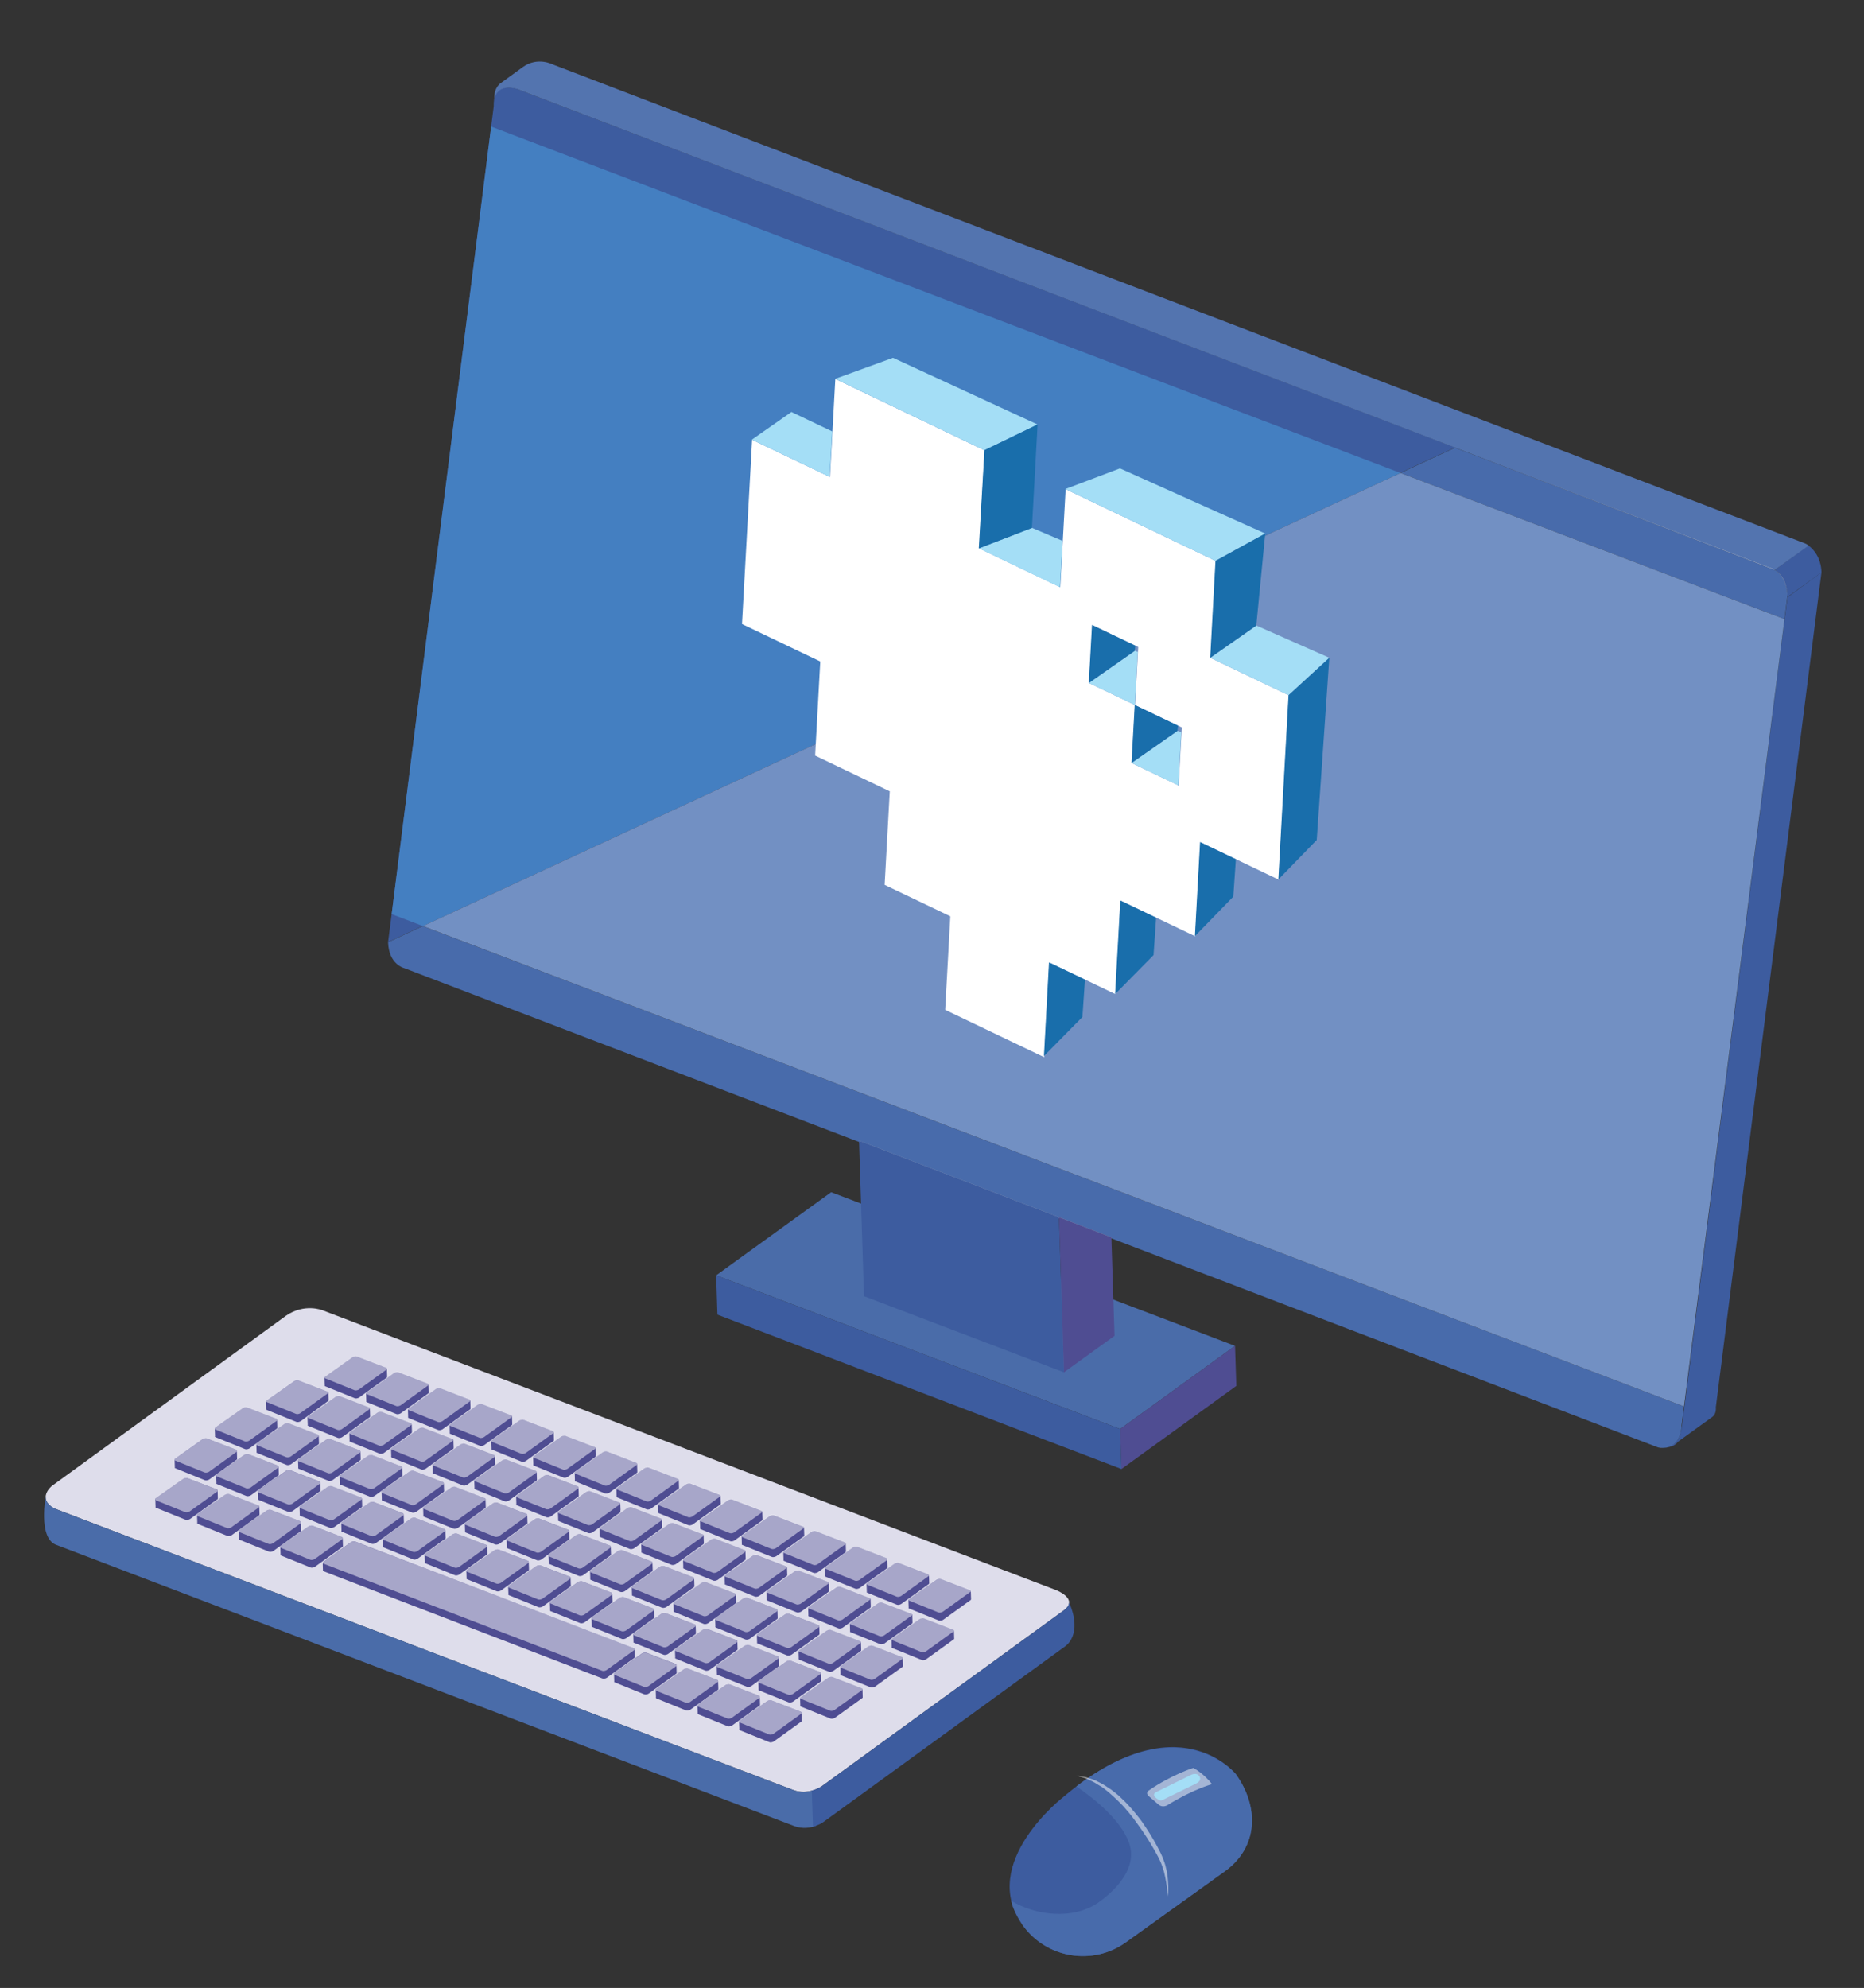<?xml version="1.0" encoding="UTF-8" standalone="no"?> <svg xmlns="http://www.w3.org/2000/svg" xmlns:xlink="http://www.w3.org/1999/xlink" xmlns:serif="http://www.serif.com/" width="100%" height="100%" viewBox="0 0 1326 1414" version="1.1" xml:space="preserve" style="fill-rule:evenodd;clip-rule:evenodd;stroke-linejoin:round;stroke-miterlimit:2;"><rect x="0" y="0" width="1326" height="1414" fill="#333333" stroke="none"/> <g transform="matrix(0.999,-0.032,0.032,0.999,-22.809,21.858)"> <path d="M503.9,902.3L587.6,845.8L871.4,964.3L787.8,1020.8L503.9,902.3Z" style="fill:rgb(74,108,169);fill-rule:nonzero;"></path> <path d="M871.4,992.8L787.8,1049.3L787.8,1020.8L871.4,964.3L871.4,992.8Z" style="fill:rgb(79,77,146);fill-rule:nonzero;"></path> <path d="M787.8,1020.8L787.8,1049.3L503.9,930.3L503.9,902.3L787.8,1020.8ZM749.1,868.8L785.9,884.3L785.9,885L749.1,869.6L608.6,810.7L608.6,809.8L749.1,868.8ZM1187.2,1031.2C1187.2,1031.2 1187.3,1031.8 1187.3,1032.7C1187.3,1035 1186.9,1039.3 1184.3,1042.5C1182.4,1044.9 1179.2,1046.6 1174,1046.5C1186.9,1046.5 1187.2,1031.2 1187.2,1031.2ZM1281.4,443.6C1281.2,429 1273,424.7 1273,424.7L1048.3,330.4L1008.9,347.1L303.2,647.1L278.1,657.8L281.3,637.9L370,80.1L372.3,65.7C372.3,63.9 372.5,62.4 372.7,61L372.7,60.9C372.7,60.7 372.8,60.4 372.9,60C372.9,59.9 373,59.8 373,59.6C373,59.5 373.1,59.3 373.2,59.1C376.8,48.7 389.8,54.1 389.8,54.1L1269.6,423C1269.6,423 1271.1,423.3 1273.1,424.7C1276.6,426.9 1281.4,432.1 1281.4,443.6Z" style="fill:rgb(61,92,159);fill-rule:nonzero;"></path> <path d="M1209.3,1025.7L1179.8,1045.6C1186.6,1043.4 1187,1034.5 1187,1034.5L1281.4,444.5L1306.2,427.4L1212,1019C1212,1019 1212.5,1023.5 1209.3,1025.7Z" style="fill:rgb(61,92,159);fill-rule:nonzero;"></path> <path d="M1306.2,427.3L1306.2,427.5L1281.4,444.3L1281.4,443.6C1281.2,428.9 1273.1,424.7 1273.1,424.7L1273.2,424.6L1297.4,408C1300.6,410.5 1306.1,416.3 1306.2,427.3Z" style="fill:rgb(61,92,159);fill-rule:nonzero;"></path> <path d="M1297.6,408.2L1273.2,424.6L1273.1,424.7L1048.4,330.4L389.7,54.1C377.8,50.1 374.2,56.6 373.2,59.6C373.2,59.7 373.1,59.8 373.1,60C373,60.4 372.9,60.8 372.9,60.9L372.9,61C372.5,52.2 378.1,49.2 378.1,49.2L393.9,38.5C404.7,31.2 415.4,37.4 415.4,37.4L1295.1,406.5C1295.1,406.5 1296.3,407 1297.5,408C1297.4,408.1 1297.5,408.2 1297.6,408.2Z" style="fill:rgb(83,116,175);fill-rule:nonzero;"></path> <path d="M370,80.1L1009,347.2L303.3,647.2L281.3,638L370,80.1ZM1278.9,460L1278.8,460.7L1189.4,1017.6L1278.8,459.9L1278.9,460Z" style="fill:rgb(68,127,193);fill-rule:nonzero;"></path> <path d="M1281.4,443.6L1278.8,459.9L1009,347.2L1048.4,330.5L1273.1,424.8C1273,424.7 1281.2,428.9 1281.4,443.6ZM1189.4,1017.6L1187.2,1031.2C1187.2,1031.2 1186.9,1046.5 1173.9,1046.6L1173.4,1046.6C1172.4,1046.5 1171.3,1046.4 1170.1,1046.2L785.9,885L785.9,884.3L749.1,868.9L608.6,809.9L608.6,810.7L288.8,676.6C288.8,676.6 278.1,673.7 278.1,657.9L303.2,647.2L1189.4,1017.6Z" style="fill:rgb(72,107,171);fill-rule:nonzero;"></path> <path d="M749.1,868.8L785.9,884.3L785.9,885L749.1,869.6L608.6,810.7L608.6,809.8L749.1,868.8ZM1170.2,1046.1C1171.4,1046.3 1172.5,1046.4 1173.5,1046.5C1172.4,1046.5 1171.3,1046.4 1170.2,1046.1Z" style="fill:white;fill-opacity:0.5;fill-rule:nonzero;"></path> <path d="M1278.8,459.9L1189.4,1017.6L303.3,647.2L1009,347.2L1278.8,459.9Z" style="fill:rgb(114,144,195);fill-rule:nonzero;"></path> <path d="M1281.4,443.6C1281.2,429 1273,424.7 1273,424.7L1048.3,330.4L1269.6,423C1269.6,423 1271.1,423.3 1273.1,424.7C1276.6,426.9 1281.4,432.1 1281.4,443.6Z" style="fill:white;fill-opacity:0.5;fill-rule:nonzero;"></path> <path d="M749.1,868.8L749.1,979.2L608.6,920.5L608.6,809.8L749.1,868.8Z" style="fill:rgb(61,92,159);fill-rule:nonzero;"></path> <path d="M785.9,884.3L785.9,954.4L749.1,979.2L749.1,868.8L785.9,884.3Z" style="fill:rgb(79,77,146);fill-rule:nonzero;"></path> <path d="M196.9,921.3L26.5,1037C26.5,1037 15.2,1045.6 27.9,1053.1L546.9,1270.1C557.5,1274.5 567.1,1268.3 567.1,1268.3L743.6,1148.5C754.7,1140.8 738.7,1134 738.7,1134L223.1,918.2C223.1,918.2 210.5,912.5 196.9,921.3Z" style="fill:rgb(222,221,235);fill-rule:nonzero;"></path> <path d="M22,1044C21.5,1046.8 22.7,1050 27.9,1053.1L546.9,1270.1C552.8,1272.6 558.3,1271.7 562.1,1270.5L562.1,1296.2C558.3,1297.4 552.8,1298.2 546.9,1295.8L27.9,1078.8C15.5,1073.1 22,1044 22,1044Z" style="fill:rgb(74,108,169);fill-rule:nonzero;"></path> <path d="M560.2,1271C564.3,1270 567.1,1268.3 567.1,1268.3L743.6,1148.5C746.3,1146.6 747.4,1144.7 747.5,1143C756.9,1166.7 743.6,1174.2 743.6,1174.2L567.1,1294C567.1,1294 564.4,1295.7 560.2,1296.7L560.2,1271Z" style="fill:rgb(61,92,159);fill-rule:nonzero;"></path> <path d="M654.4,1152.9L633.6,1143.7C633.1,1143.5 633.1,1143.2 633.3,1142.8C633.2,1142.6 633.2,1142.4 633.3,1142.2C633.2,1142 633.2,1141.8 633.3,1141.6C633.2,1141.4 633.2,1141.2 633.3,1141C633.2,1140.8 633.2,1140.6 633.3,1140.4C633.2,1140.2 633.2,1140 633.3,1139.8C633.2,1139.6 633.2,1139.4 633.3,1139.2C633.2,1139 633.2,1138.8 633.3,1138.6C633.2,1138.4 633.2,1138.2 633.3,1138C633,1137.6 633.3,1137.1 634,1136.7L653.7,1123.7C654.6,1123.2 656,1123 656.7,1123.3L677.1,1131.9C677.7,1132.1 678,1132.7 677.8,1133.3C677.9,1133.5 677.9,1133.7 677.8,1133.9C677.9,1134.1 677.9,1134.3 677.8,1134.5C677.9,1134.7 677.9,1134.9 677.8,1135.1C677.9,1135.3 677.9,1135.5 677.8,1135.7C677.9,1135.9 677.9,1136.1 677.8,1136.3C677.9,1136.5 677.9,1136.7 677.8,1136.9C677.9,1137.1 677.9,1137.3 677.8,1137.5C677.9,1137.7 677.9,1137.9 677.8,1138.1C677.9,1138.5 677.9,1138.9 677.3,1139.2L657.4,1152.6C656.5,1153 655.1,1153.2 654.4,1152.9ZM618.7,1114.6L598.8,1128C597.9,1128.5 596.5,1128.7 595.8,1128.4L575,1119.2C574.5,1119 574.5,1118.7 574.7,1118.3C574.6,1118.1 574.6,1117.9 574.7,1117.7C574.6,1117.5 574.6,1117.3 574.7,1117.1C574.6,1116.9 574.6,1116.7 574.7,1116.5C574.6,1116.3 574.6,1116.1 574.7,1115.9C574.6,1115.7 574.6,1115.5 574.7,1115.3C574.6,1115.1 574.6,1114.9 574.7,1114.7C574.6,1114.5 574.6,1114.3 574.7,1114.1C574.6,1113.9 574.6,1113.7 574.7,1113.5C574.4,1113.1 574.7,1112.6 575.4,1112.2L595,1099C595.9,1098.5 597.3,1098.3 598,1098.6L618.4,1107.2C619,1107.4 619.3,1108 619.1,1108.5C619.2,1108.7 619.2,1108.9 619.1,1109.1C619.2,1109.3 619.2,1109.5 619.1,1109.7C619.2,1109.9 619.2,1110.1 619.1,1110.3C619.2,1110.5 619.2,1110.7 619.1,1110.9C619.2,1111.1 619.2,1111.3 619.1,1111.5C619.2,1111.7 619.2,1111.9 619.1,1112.1C619.2,1112.3 619.2,1112.5 619.1,1112.7C619.2,1112.9 619.2,1113.1 619.1,1113.3C619.3,1113.9 619.2,1114.3 618.7,1114.6ZM589.4,1102.4L569.5,1115.8C568.6,1116.3 567.2,1116.5 566.5,1116.2L545.7,1107C545.2,1106.8 545.2,1106.5 545.4,1106.1C545.3,1105.9 545.3,1105.7 545.4,1105.5C545.3,1105.3 545.3,1105.1 545.4,1104.9C545.3,1104.7 545.3,1104.5 545.4,1104.3C545.3,1104.1 545.3,1103.9 545.4,1103.7C545.3,1103.5 545.3,1103.3 545.4,1103.1C545.3,1102.9 545.3,1102.7 545.4,1102.5C545.3,1102.3 545.3,1102.1 545.4,1101.9C545.3,1101.7 545.3,1101.5 545.4,1101.3C545.1,1100.9 545.4,1100.4 546.1,1100L565.8,1086.9C566.7,1086.4 568.1,1086.2 568.8,1086.5L589.2,1095.1C589.8,1095.3 590.2,1095.9 589.9,1096.4C590,1096.6 590,1096.8 589.9,1097C590,1097.2 590,1097.4 589.9,1097.6C590,1097.8 590,1098 589.9,1098.2C590,1098.4 590,1098.6 589.9,1098.8C590,1099 590,1099.2 589.9,1099.4C590,1099.6 590,1099.8 589.9,1100C590,1100.2 590,1100.4 589.9,1100.6C590,1100.8 590,1101 589.9,1101.2C590,1101.7 589.9,1102.1 589.4,1102.4ZM560.1,1090.1L540.2,1103.5C539.2,1104 537.9,1104.2 537.2,1103.9L516.4,1094.7C515.9,1094.5 515.9,1094.2 516.1,1093.8C516,1093.6 516,1093.4 516.1,1093.2C516,1093 516,1092.8 516.1,1092.6C516,1092.4 516,1092.2 516.1,1092C516,1091.8 516,1091.6 516.1,1091.4C516,1091.2 516,1091 516.1,1090.8C516,1090.6 516,1090.4 516.1,1090.2C516,1090 516,1089.8 516.1,1089.6C516,1089.4 516,1089.2 516.1,1089C515.8,1088.6 516.1,1088.1 516.8,1087.7L536.5,1074.7C537.4,1074.2 538.8,1074 539.5,1074.3L559.9,1082.9C560.5,1083.1 560.8,1083.8 560.6,1084.3C560.7,1084.5 560.7,1084.7 560.6,1084.9C560.7,1085.1 560.7,1085.3 560.6,1085.5C560.7,1085.7 560.7,1085.9 560.6,1086.1C560.7,1086.3 560.7,1086.5 560.6,1086.7C560.7,1086.9 560.7,1087.1 560.6,1087.3C560.7,1087.5 560.7,1087.7 560.6,1087.9C560.7,1088.1 560.7,1088.3 560.6,1088.5C560.7,1088.7 560.7,1088.9 560.6,1089.1C560.7,1089.4 560.6,1089.8 560.1,1090.1ZM530.8,1077.9L510.9,1091.3C510,1091.8 508.6,1092 507.9,1091.7L487.1,1082.5C486.6,1082.3 486.6,1082 486.8,1081.6C486.7,1081.4 486.7,1081.2 486.8,1081C486.7,1080.8 486.7,1080.6 486.8,1080.4C486.7,1080.2 486.7,1080 486.8,1079.8C486.7,1079.6 486.7,1079.4 486.8,1079.2C486.7,1079 486.7,1078.8 486.8,1078.6C486.7,1078.4 486.7,1078.2 486.8,1078C486.7,1077.8 486.7,1077.6 486.8,1077.4C486.7,1077.2 486.7,1077 486.8,1076.8C486.5,1076.4 486.8,1075.9 487.5,1075.5L507.2,1062.5C508.1,1062 509.5,1061.8 510.2,1062.1L530.6,1070.7C531.2,1070.9 531.5,1071.5 531.3,1072C531.4,1072.2 531.4,1072.4 531.3,1072.6C531.4,1072.8 531.4,1073 531.3,1073.2C531.4,1073.4 531.4,1073.6 531.3,1073.8C531.4,1074 531.4,1074.2 531.3,1074.4C531.4,1074.6 531.4,1074.8 531.3,1075C531.4,1075.2 531.4,1075.4 531.3,1075.6C531.4,1075.8 531.4,1076 531.3,1076.2C531.4,1076.4 531.4,1076.6 531.3,1076.8C531.4,1077.2 531.3,1077.6 530.8,1077.9ZM501.4,1065.6L481.5,1079C480.6,1079.5 479.2,1079.7 478.5,1079.4L457.7,1070.2C457.2,1070 457.2,1069.7 457.4,1069.3C457.3,1069.1 457.3,1068.9 457.4,1068.7C457.3,1068.5 457.3,1068.3 457.4,1068.1C457.3,1067.9 457.3,1067.7 457.4,1067.5C457.3,1067.3 457.3,1067.1 457.4,1066.9C457.3,1066.7 457.3,1066.5 457.4,1066.3C457.3,1066.1 457.3,1065.9 457.4,1065.7C457.3,1065.5 457.3,1065.3 457.4,1065.1C457.3,1064.9 457.3,1064.7 457.4,1064.5C457.1,1064.2 457.4,1063.6 458.1,1063.2L477.8,1050.2C478.7,1049.7 480.1,1049.5 480.8,1049.8L501.2,1058.4C501.8,1058.6 502.1,1059.2 501.9,1059.8C502,1060 502,1060.2 501.9,1060.4C502,1060.6 502,1060.8 501.9,1061C502,1061.2 502,1061.4 501.9,1061.6C502,1061.8 502,1062 501.9,1062.2C502,1062.4 502,1062.6 501.9,1062.8C502,1063 502,1063.2 501.9,1063.4C502,1063.6 502,1063.8 501.9,1064C502,1064.2 502,1064.4 501.9,1064.6C502,1064.9 502,1065.3 501.4,1065.6ZM472.1,1053.4L452.2,1066.8C451.3,1067.3 449.9,1067.5 449.2,1067.2L428.4,1058C427.9,1057.8 427.9,1057.5 428.1,1057.1C428,1056.9 428,1056.7 428.1,1056.5C428,1056.3 428,1056.1 428.1,1055.9C428,1055.7 428,1055.5 428.1,1055.3C428,1055.1 428,1054.9 428.1,1054.7C428,1054.5 428,1054.3 428.1,1054.1C428,1053.9 428,1053.7 428.1,1053.5C428,1053.3 428,1053.1 428.1,1052.9C428,1052.7 428,1052.5 428.1,1052.3C427.8,1051.9 428.1,1051.4 428.8,1051L448.5,1037.9C449.4,1037.4 450.8,1037.2 451.5,1037.5L471.9,1046.1C472.5,1046.3 472.8,1046.9 472.6,1047.5C472.7,1047.7 472.7,1047.9 472.6,1048.1C472.7,1048.3 472.7,1048.5 472.6,1048.7C472.7,1048.9 472.7,1049.1 472.6,1049.3C472.7,1049.5 472.7,1049.7 472.6,1049.9C472.7,1050.1 472.7,1050.3 472.6,1050.5C472.7,1050.7 472.7,1050.9 472.6,1051.1C472.7,1051.3 472.7,1051.5 472.6,1051.7C472.7,1051.9 472.7,1052.1 472.6,1052.3C472.7,1052.7 472.7,1053.1 472.1,1053.4ZM442.8,1041.1L422.9,1054.5C422,1055 420.6,1055.2 419.9,1054.9L399.1,1045.7C398.6,1045.5 398.6,1045.2 398.8,1044.8C398.7,1044.6 398.7,1044.4 398.8,1044.2C398.7,1044 398.7,1043.8 398.8,1043.6C398.7,1043.4 398.7,1043.2 398.8,1043C398.7,1042.8 398.7,1042.6 398.8,1042.4C398.7,1042.2 398.7,1042 398.8,1041.8C398.7,1041.6 398.7,1041.4 398.8,1041.2C398.7,1041 398.7,1040.8 398.8,1040.6C398.7,1040.4 398.7,1040.2 398.8,1040C398.5,1039.6 398.8,1039.1 399.5,1038.7L419.2,1025.6C420.1,1025.1 421.5,1024.9 422.2,1025.2L442.6,1033.8C443.2,1034 443.5,1034.6 443.3,1035.1C443.4,1035.3 443.4,1035.5 443.3,1035.7C443.4,1035.9 443.4,1036.1 443.3,1036.3C443.4,1036.5 443.4,1036.7 443.3,1036.9C443.4,1037.1 443.4,1037.3 443.3,1037.5C443.4,1037.7 443.4,1037.9 443.3,1038.1C443.4,1038.3 443.4,1038.5 443.3,1038.7C443.4,1038.9 443.4,1039.1 443.3,1039.3C443.4,1039.5 443.4,1039.7 443.3,1039.9C443.4,1040.4 443.4,1040.8 442.8,1041.1ZM384.2,1016.6L364.3,1030C363.4,1030.5 362,1030.7 361.3,1030.4L340.5,1021.2C340,1021 340,1020.7 340.2,1020.3C340.1,1020.1 340.1,1019.9 340.2,1019.7C340.1,1019.5 340.1,1019.3 340.2,1019.1C340.1,1018.9 340.1,1018.7 340.2,1018.5C340.1,1018.3 340.1,1018.1 340.2,1017.9C340.1,1017.7 340.1,1017.5 340.2,1017.3C340.1,1017.1 340.1,1016.9 340.2,1016.7C340.1,1016.5 340.1,1016.3 340.2,1016.1C340.1,1015.9 340.1,1015.7 340.2,1015.5C339.9,1015.1 340.2,1014.6 340.9,1014.2L360.6,1001.1C361.5,1000.6 362.9,1000.4 363.6,1000.7L384,1009.3C384.5,1009.5 384.9,1010.1 384.7,1010.6C384.8,1010.8 384.8,1011 384.7,1011.2C384.8,1011.4 384.8,1011.6 384.7,1011.8C384.8,1012 384.8,1012.2 384.7,1012.4C384.8,1012.6 384.8,1012.8 384.7,1013C384.8,1013.2 384.8,1013.4 384.7,1013.6C384.8,1013.8 384.8,1014 384.7,1014.2C384.8,1014.4 384.8,1014.6 384.7,1014.8C384.8,1015 384.8,1015.2 384.7,1015.4C384.8,1015.9 384.7,1016.4 384.2,1016.6ZM354.9,1004.4L335,1017.8C334.1,1018.3 332.7,1018.5 332,1018.2L311.2,1009C310.7,1008.8 310.7,1008.5 310.9,1008.1C310.8,1007.9 310.8,1007.7 310.9,1007.5C310.8,1007.3 310.8,1007.1 310.9,1006.9C310.8,1006.7 310.8,1006.5 310.9,1006.3C310.8,1006.1 310.8,1005.9 310.9,1005.7C310.8,1005.5 310.8,1005.3 310.9,1005.1C310.8,1004.9 310.8,1004.7 310.9,1004.5C310.8,1004.3 310.8,1004.1 310.9,1003.9C310.8,1003.7 310.8,1003.5 310.9,1003.3C310.6,1002.9 310.9,1002.4 311.6,1002L331.3,988.9C332.2,988.4 333.6,988.2 334.3,988.5L354.7,997.1C355.3,997.3 355.7,997.9 355.4,998.4C355.5,998.6 355.5,998.8 355.4,999C355.5,999.2 355.5,999.4 355.4,999.6C355.5,999.8 355.5,1000 355.4,1000.2C355.5,1000.4 355.5,1000.6 355.4,1000.8C355.5,1001 355.5,1001.2 355.4,1001.4C355.5,1001.6 355.5,1001.8 355.4,1002C355.5,1002.2 355.5,1002.4 355.4,1002.6C355.5,1002.8 355.5,1003 355.4,1003.2C355.5,1003.7 355.4,1004.1 354.9,1004.4ZM325.6,992.2L305.7,1005.6C304.8,1006.1 303.4,1006.3 302.7,1006L281.9,996.8C281.4,996.6 281.4,996.3 281.6,995.9C281.5,995.7 281.5,995.5 281.6,995.3C281.5,995.1 281.5,994.9 281.6,994.7C281.5,994.5 281.5,994.3 281.6,994.1C281.5,993.9 281.5,993.7 281.6,993.5C281.5,993.3 281.5,993.1 281.6,992.9C281.5,992.7 281.5,992.5 281.6,992.3C281.5,992.1 281.5,991.9 281.6,991.7C281.5,991.5 281.5,991.3 281.6,991.1C281.3,990.8 281.6,990.2 282.3,989.8L302,976.7C302.9,976.2 304.3,976 305,976.3L325.4,984.9C326,985.1 326.4,985.7 326.1,986.3C326.2,986.5 326.2,986.7 326.1,986.9C326.2,987.1 326.2,987.3 326.1,987.5C326.2,987.7 326.2,987.9 326.1,988.1C326.2,988.3 326.2,988.5 326.1,988.7C326.2,988.9 326.2,989.1 326.1,989.3C326.2,989.5 326.2,989.7 326.1,989.9C326.2,990.1 326.2,990.3 326.1,990.5C326.2,990.7 326.2,990.9 326.1,991.1C326.2,991.5 326.1,991.9 325.6,992.2ZM267,967.7L247.1,981.1C246.2,981.6 244.8,981.8 244.1,981.5L223.3,972.3C222.8,972.1 222.8,971.8 223,971.4C222.8,971.2 222.9,971 223,970.8C222.8,970.6 222.9,970.4 223,970.2C222.8,970 222.9,969.8 223,969.6C222.8,969.4 222.9,969.2 223,969C222.8,968.8 222.9,968.6 223,968.4C222.8,968.2 222.9,968 223,967.8C222.8,967.6 222.9,967.4 223,967.2C222.8,967 222.9,966.8 223,966.6C222.7,966.2 223,965.7 223.7,965.3L243.4,952.2C244.3,951.7 245.7,951.5 246.4,951.8L266.8,960.4C267.4,960.6 267.7,961.2 267.5,961.7C267.6,961.9 267.6,962.1 267.5,962.3C267.6,962.5 267.6,962.7 267.5,962.9C267.6,963.1 267.6,963.3 267.5,963.5C267.6,963.7 267.6,963.9 267.5,964.1C267.6,964.3 267.6,964.5 267.5,964.7C267.6,964.9 267.6,965.1 267.5,965.3C267.6,965.5 267.6,965.7 267.5,965.9C267.6,966.1 267.6,966.3 267.5,966.5C267.6,967 267.5,967.4 267,967.7ZM620.4,1170.6C620.3,1170.4 620.3,1170.2 620.4,1170C620.3,1169.8 620.3,1169.6 620.4,1169.4C620.3,1169.2 620.3,1169 620.4,1168.8C620.3,1168.6 620.3,1168.4 620.4,1168.2C620.3,1168 620.3,1167.8 620.4,1167.6C620.3,1167.4 620.3,1167.2 620.4,1167C620.3,1166.8 620.3,1166.6 620.4,1166.4C620.3,1166.2 620.3,1166 620.4,1165.8C620.1,1165.4 620.4,1164.9 621.1,1164.5L640.8,1151.4C641.7,1150.9 643.1,1150.7 643.8,1151L664.2,1159.6C664.8,1159.8 665.1,1160.4 664.9,1160.9C665,1161.1 665,1161.3 664.9,1161.5C665,1161.7 665,1161.9 664.9,1162.1C665,1162.3 665,1162.5 664.9,1162.7C665,1162.9 665,1163.1 664.9,1163.3C665,1163.5 665,1163.7 664.9,1163.9C665,1164.1 665,1164.3 664.9,1164.5C665,1164.7 665,1164.9 664.9,1165.1C665,1165.3 665,1165.5 664.9,1165.7C665,1166.1 665,1166.5 664.4,1166.8L644.5,1180.2C643.6,1180.7 642.2,1180.9 641.5,1180.6L620.7,1171.4C620.2,1171.3 620.2,1170.9 620.4,1170.6ZM635.1,1154.6L615.2,1168C614.3,1168.5 612.9,1168.7 612.2,1168.4L591.4,1159.2C590.9,1159 590.9,1158.7 591.1,1158.3C591,1158.1 591,1157.9 591.1,1157.7C591,1157.5 591,1157.3 591.1,1157.1C591,1156.9 591,1156.7 591.1,1156.5C591,1156.3 591,1156.1 591.1,1155.9C591,1155.7 591,1155.5 591.1,1155.3C591,1155.1 591,1154.9 591.1,1154.7C591,1154.5 591,1154.3 591.1,1154.1C591,1153.9 591,1153.7 591.1,1153.5C590.8,1153.1 591.1,1152.6 591.8,1152.2L611.5,1139.2C612.4,1138.7 613.8,1138.5 614.5,1138.8L634.9,1147.4C635.5,1147.6 635.9,1148.2 635.6,1148.7C635.7,1148.9 635.7,1149.1 635.6,1149.3C635.7,1149.5 635.7,1149.7 635.6,1149.9C635.7,1150.1 635.7,1150.3 635.6,1150.5C635.7,1150.7 635.7,1150.9 635.6,1151.1C635.7,1151.3 635.7,1151.5 635.6,1151.7C635.7,1151.9 635.7,1152.1 635.6,1152.3C635.7,1152.5 635.7,1152.7 635.6,1152.9C635.7,1153.1 635.7,1153.3 635.6,1153.5C635.7,1153.9 635.6,1154.3 635.1,1154.6ZM605.8,1142.4L585.9,1155.8C585,1156.3 583.6,1156.5 582.9,1156.2L562.1,1147C561.7,1146.8 561.6,1146.5 561.8,1146.1C561.7,1145.9 561.7,1145.7 561.8,1145.5C561.7,1145.3 561.7,1145.1 561.8,1144.9C561.7,1144.7 561.7,1144.5 561.8,1144.3C561.7,1144.1 561.7,1143.9 561.8,1143.7C561.7,1143.5 561.7,1143.3 561.8,1143.1C561.7,1142.9 561.7,1142.7 561.8,1142.5C561.7,1142.3 561.7,1142.1 561.8,1141.9C561.7,1141.7 561.7,1141.5 561.8,1141.3C561.5,1140.9 561.8,1140.4 562.5,1140L582.2,1127C583.1,1126.5 584.5,1126.3 585.2,1126.6L605.6,1135.2C606.2,1135.4 606.5,1136 606.3,1136.5C606.4,1136.7 606.4,1136.9 606.3,1137.1C606.4,1137.3 606.4,1137.5 606.3,1137.7C606.4,1137.9 606.4,1138.1 606.3,1138.3C606.4,1138.5 606.4,1138.7 606.3,1138.9C606.4,1139.1 606.4,1139.3 606.3,1139.5C606.4,1139.7 606.4,1139.9 606.3,1140.1C606.4,1140.3 606.4,1140.5 606.3,1140.7C606.4,1140.9 606.4,1141.1 606.3,1141.3C606.4,1141.7 606.3,1142.1 605.8,1142.4ZM576.5,1130.1L556.6,1143.5C555.7,1144 554.3,1144.2 553.6,1143.9L532.8,1134.7C532.3,1134.5 532.3,1134.2 532.5,1133.8C532.4,1133.6 532.4,1133.4 532.5,1133.2C532.4,1133 532.4,1132.8 532.5,1132.6C532.4,1132.4 532.4,1132.2 532.5,1132C532.4,1131.8 532.4,1131.6 532.5,1131.4C532.4,1131.2 532.4,1131 532.5,1130.8C532.4,1130.6 532.4,1130.4 532.5,1130.2C532.4,1130 532.4,1129.8 532.5,1129.6C532.4,1129.4 532.4,1129.2 532.5,1129C532.2,1128.6 532.5,1128.1 533.2,1127.7L552.9,1114.6C553.8,1114.1 555.2,1113.9 555.9,1114.2L576.3,1122.8C576.9,1123 577.2,1123.6 577,1124.1C577.1,1124.3 577.1,1124.5 577,1124.7C577.1,1124.9 577.1,1125.1 577,1125.3C577.1,1125.5 577.1,1125.7 577,1125.9C577.1,1126.1 577.1,1126.3 577,1126.5C577.1,1126.7 577.1,1126.9 577,1127.1C577.1,1127.3 577.1,1127.5 577,1127.7C577.1,1127.9 577.1,1128.1 577,1128.3C577.1,1128.5 577.1,1128.7 577,1128.9C577,1129.4 577,1129.8 576.5,1130.1ZM547.1,1117.9L527.2,1131.3C526.3,1131.8 524.9,1132 524.2,1131.7L503.4,1122.5C502.9,1122.3 502.9,1122 503.1,1121.6C503,1121.4 503,1121.2 503.1,1121C503,1120.8 503,1120.6 503.1,1120.4C503,1120.2 503,1120 503.1,1119.8C503,1119.6 503,1119.4 503.1,1119.2C503,1119 503,1118.8 503.1,1118.6C503,1118.4 503,1118.2 503.1,1118C503,1117.8 503,1117.6 503.1,1117.4C503,1117.2 503,1117 503.1,1116.8C502.8,1116.4 503.1,1115.9 503.8,1115.5L523.5,1102.5C524.4,1102 525.8,1101.8 526.5,1102.1L546.9,1110.7C547.5,1110.9 547.9,1111.5 547.6,1112C547.7,1112.2 547.7,1112.4 547.6,1112.6C547.7,1112.8 547.7,1113 547.6,1113.2C547.7,1113.4 547.7,1113.6 547.6,1113.8C547.7,1114 547.7,1114.2 547.6,1114.4C547.7,1114.6 547.7,1114.8 547.6,1115C547.7,1115.2 547.7,1115.4 547.6,1115.6C547.7,1115.8 547.7,1116 547.6,1116.2C547.7,1116.4 547.7,1116.6 547.6,1116.8C547.7,1117.2 547.7,1117.6 547.1,1117.9ZM517.8,1105.6L498,1119C497.1,1119.5 495.7,1119.7 495,1119.4L474.2,1110.2C473.7,1110 473.7,1109.7 473.9,1109.3C473.8,1109.1 473.8,1108.9 473.9,1108.7C473.8,1108.5 473.8,1108.3 473.9,1108.1C473.8,1107.9 473.8,1107.7 473.9,1107.5C473.8,1107.3 473.8,1107.1 473.9,1106.9C473.8,1106.7 473.8,1106.5 473.9,1106.3C473.8,1106.1 473.8,1105.9 473.9,1105.7C473.8,1105.5 473.8,1105.3 473.9,1105.1C473.8,1104.9 473.8,1104.7 473.9,1104.5C473.6,1104.1 473.9,1103.6 474.6,1103.2L494.3,1090.1C495.2,1089.6 496.6,1089.4 497.3,1089.7L517.7,1098.3C518.3,1098.5 518.6,1099.1 518.4,1099.7C518.5,1099.9 518.5,1100.1 518.4,1100.3C518.5,1100.5 518.5,1100.7 518.4,1100.9C518.5,1101.1 518.5,1101.3 518.4,1101.5C518.5,1101.7 518.5,1101.9 518.4,1102.1C518.5,1102.3 518.5,1102.5 518.4,1102.7C518.5,1102.9 518.5,1103.1 518.4,1103.3C518.5,1103.5 518.5,1103.7 518.4,1103.9C518.5,1104.1 518.5,1104.3 518.4,1104.5C518.4,1104.9 518.4,1105.4 517.8,1105.6ZM488.5,1093.4L468.6,1106.8C467.7,1107.3 466.3,1107.5 465.6,1107.2L444.8,1098C444.3,1097.8 444.3,1097.5 444.5,1097.1C444.4,1096.9 444.4,1096.7 444.5,1096.5C444.4,1096.3 444.4,1096.1 444.5,1095.9C444.4,1095.7 444.4,1095.5 444.5,1095.3C444.4,1095.1 444.4,1094.9 444.5,1094.7C444.4,1094.5 444.4,1094.3 444.5,1094.1C444.4,1093.9 444.4,1093.7 444.5,1093.5C444.4,1093.3 444.4,1093.1 444.5,1092.9C444.4,1092.7 444.4,1092.5 444.5,1092.3C444.2,1092 444.5,1091.4 445.2,1091L464.9,1077.9C465.8,1077.4 467.2,1077.2 467.9,1077.5L488.3,1086.1C488.9,1086.3 489.3,1086.9 489,1087.4C489.1,1087.6 489.1,1087.8 489,1088C489.1,1088.2 489.1,1088.4 489,1088.6C489.1,1088.8 489.1,1089 489,1089.2C489.1,1089.4 489.1,1089.6 489,1089.8C489.1,1090 489.1,1090.2 489,1090.4C489.1,1090.6 489.1,1090.8 489,1091C489.1,1091.2 489.1,1091.4 489,1091.6C489.1,1091.8 489.1,1092 489,1092.2C489.1,1092.7 489,1093.1 488.5,1093.4ZM459.2,1081.2L439.3,1094.6C438.4,1095.1 437,1095.3 436.3,1095L415.5,1085.8C415,1085.6 415,1085.3 415.2,1084.9C415.1,1084.7 415.1,1084.5 415.2,1084.3C415.1,1084.1 415.1,1083.9 415.2,1083.7C415.1,1083.5 415.1,1083.3 415.2,1083.1C415.1,1082.9 415.1,1082.7 415.2,1082.5C415.1,1082.3 415.1,1082.1 415.2,1081.9C415.1,1081.7 415.1,1081.5 415.2,1081.3C415.1,1081.1 415.1,1080.9 415.2,1080.7C415.1,1080.5 415.1,1080.3 415.2,1080.1C414.9,1079.7 415.2,1079.2 415.9,1078.8L435.6,1065.7C436.5,1065.2 437.9,1065 438.6,1065.3L459,1073.9C459.6,1074.1 459.9,1074.7 459.7,1075.2C459.8,1075.4 459.8,1075.6 459.7,1075.8C459.8,1076 459.8,1076.2 459.7,1076.4C459.8,1076.6 459.8,1076.8 459.7,1077C459.8,1077.2 459.8,1077.4 459.7,1077.6C459.8,1077.8 459.8,1078 459.7,1078.2C459.8,1078.4 459.8,1078.6 459.7,1078.8C459.8,1079 459.8,1079.2 459.7,1079.4C459.8,1079.6 459.8,1079.8 459.7,1080C459.8,1080.4 459.7,1080.9 459.2,1081.2ZM400.6,1056.7L380.7,1070.1C379.8,1070.6 378.4,1070.8 377.7,1070.5L356.9,1061.3C356.4,1061.1 356.4,1060.8 356.6,1060.4C356.5,1060.2 356.5,1060 356.6,1059.8C356.5,1059.6 356.5,1059.4 356.6,1059.2C356.5,1059 356.5,1058.8 356.6,1058.6C356.5,1058.4 356.5,1058.2 356.6,1058C356.5,1057.8 356.5,1057.6 356.6,1057.4C356.5,1057.2 356.5,1057 356.6,1056.8C356.5,1056.6 356.5,1056.4 356.6,1056.2C356.5,1056 356.5,1055.8 356.6,1055.6C356.3,1055.2 356.6,1054.7 357.3,1054.3L377,1041C377.9,1040.5 379.3,1040.3 380,1040.6L400.4,1049.2C401,1049.4 401.3,1050 401.1,1050.5C401.2,1050.7 401.2,1050.9 401.1,1051.1C401.2,1051.3 401.2,1051.5 401.1,1051.7C401.2,1051.9 401.2,1052.1 401.1,1052.3C401.2,1052.5 401.2,1052.7 401.1,1052.9C401.2,1053.1 401.2,1053.3 401.1,1053.5C401.2,1053.7 401.2,1053.9 401.1,1054.1C401.2,1054.3 401.2,1054.5 401.1,1054.7C401.2,1054.9 401.2,1055.1 401.1,1055.3C401.2,1056 401.1,1056.4 400.6,1056.7ZM312.7,1019.9L292.8,1033.3C291.9,1033.8 290.5,1034 289.8,1033.7L269,1024.5C268.5,1024.3 268.5,1024 268.7,1023.6C268.6,1023.4 268.6,1023.2 268.7,1023C268.6,1022.8 268.6,1022.6 268.7,1022.4C268.6,1022.2 268.6,1022 268.7,1021.8C268.6,1021.6 268.6,1021.4 268.7,1021.2C268.6,1021 268.6,1020.8 268.7,1020.6C268.6,1020.4 268.6,1020.2 268.7,1020C268.6,1019.8 268.6,1019.6 268.7,1019.4C268.6,1019.2 268.6,1019 268.7,1018.8C268.4,1018.4 268.7,1017.9 269.4,1017.5L289.1,1004.4C290,1003.9 291.4,1003.7 292.1,1004L312.5,1012.6C313.1,1012.8 313.5,1013.4 313.2,1013.9C313.3,1014.1 313.3,1014.3 313.2,1014.5C313.3,1014.7 313.3,1014.9 313.2,1015.1C313.3,1015.3 313.3,1015.5 313.2,1015.7C313.3,1015.9 313.3,1016.1 313.2,1016.3C313.3,1016.5 313.3,1016.7 313.2,1016.9C313.3,1017.1 313.3,1017.3 313.2,1017.5C313.3,1017.7 313.3,1017.9 313.2,1018.1C313.3,1018.3 313.3,1018.5 313.2,1018.7C313.3,1019.2 313.2,1019.6 312.7,1019.9ZM283.4,1007.7L263.5,1021.1C262.6,1021.6 261.2,1021.8 260.5,1021.5L239.7,1012.3C239.2,1012.1 239.2,1011.8 239.4,1011.4C239.3,1011.2 239.3,1011 239.4,1010.8C239.3,1010.6 239.3,1010.4 239.4,1010.2C239.3,1010 239.3,1009.8 239.4,1009.6C239.3,1009.4 239.3,1009.2 239.4,1009C239.3,1008.8 239.3,1008.6 239.4,1008.4C239.3,1008.2 239.3,1008 239.4,1007.8C239.3,1007.6 239.3,1007.4 239.4,1007.2C239.3,1007 239.3,1006.8 239.4,1006.6C239.1,1006.2 239.4,1005.7 240.1,1005.3L259.8,992.2C260.7,991.7 262.1,991.5 262.8,991.8L283.2,1000.4C283.7,1000.6 284.1,1001.2 283.9,1001.8C284,1002 284,1002.2 283.9,1002.4C284,1002.6 284,1002.8 283.9,1003C284,1003.2 284,1003.4 283.9,1003.6C284,1003.8 284,1004 283.9,1004.2C284,1004.4 284,1004.6 283.9,1004.8C284,1005 284,1005.2 283.9,1005.4C284,1005.6 284,1005.8 283.9,1006C284,1006.2 284,1006.4 283.9,1006.6C283.9,1007 283.9,1007.4 283.4,1007.7ZM554,1210.2C553.9,1210 553.9,1209.8 554,1209.6C553.9,1209.4 553.9,1209.2 554,1209C553.9,1208.8 553.9,1208.6 554,1208.4C553.9,1208.2 553.9,1208 554,1207.8C553.9,1207.6 553.9,1207.4 554,1207.2C553.9,1207 553.9,1206.8 554,1206.6C553.9,1206.4 553.9,1206.2 554,1206C553.9,1205.8 553.9,1205.6 554,1205.4C553.7,1205 554,1204.5 554.7,1204.1L574.4,1191C575.3,1190.5 576.7,1190.3 577.4,1190.6L597.8,1199.2C598.4,1199.4 598.7,1200 598.5,1200.5C598.6,1200.7 598.6,1200.9 598.5,1201.1C598.6,1201.3 598.6,1201.5 598.5,1201.7C598.6,1201.9 598.6,1202.1 598.5,1202.3C598.6,1202.5 598.6,1202.7 598.5,1202.9C598.6,1203.1 598.6,1203.3 598.5,1203.5C598.6,1203.7 598.6,1203.9 598.5,1204.1C598.6,1204.3 598.6,1204.5 598.5,1204.7C598.6,1204.9 598.6,1205.1 598.5,1205.3C598.6,1205.7 598.6,1206.1 598.1,1206.4L578.2,1219.8C577.3,1220.3 575.9,1220.5 575.2,1220.2L554.4,1211C553.9,1210.8 553.8,1210.5 554,1210.2ZM583.3,1188.9C583.2,1188.7 583.2,1188.5 583.3,1188.3C583.2,1188.1 583.2,1187.9 583.3,1187.7C583.2,1187.5 583.2,1187.3 583.3,1187.1C583.2,1186.9 583.2,1186.7 583.3,1186.5C583.2,1186.3 583.2,1186.1 583.3,1185.9C583.2,1185.7 583.2,1185.5 583.3,1185.3C583.2,1185.1 583.2,1184.9 583.3,1184.7C583.2,1184.5 583.2,1184.3 583.3,1184.1C583,1183.7 583.3,1183.2 584,1182.8L603.7,1169.7C604.6,1169.2 606,1169 606.7,1169.3L627.1,1177.9C627.7,1178.1 628.1,1178.7 627.8,1179.2C627.9,1179.4 627.9,1179.6 627.8,1179.8C627.9,1180 627.9,1180.2 627.8,1180.4C627.9,1180.6 627.9,1180.8 627.8,1181C627.9,1181.2 627.9,1181.4 627.8,1181.6C627.9,1181.8 627.9,1182 627.8,1182.2C627.9,1182.4 627.9,1182.6 627.8,1182.8C627.9,1183 627.9,1183.2 627.8,1183.4C627.9,1183.6 627.9,1183.8 627.8,1184C627.9,1184.4 627.9,1184.8 627.4,1185.1L607.5,1198.5C606.6,1199 605.2,1199.2 604.5,1198.9L583.7,1189.7C583.2,1189.6 583.1,1189.3 583.3,1188.9ZM598,1173L578.1,1186.4C577.2,1186.9 575.8,1187.1 575.1,1186.8L554.3,1177.6C553.8,1177.4 553.8,1177.1 554,1176.7C553.9,1176.5 553.9,1176.3 554,1176.1C553.9,1175.9 553.9,1175.7 554,1175.5C553.9,1175.3 553.9,1175.1 554,1174.9C553.9,1174.7 553.9,1174.5 554,1174.3C553.9,1174.1 553.9,1173.9 554,1173.7C553.9,1173.5 553.9,1173.3 554,1173.1C553.9,1172.9 553.9,1172.7 554,1172.5C553.9,1172.3 553.9,1172.1 554,1171.9C553.7,1171.6 554,1171 554.7,1170.6L574.4,1157.5C575.3,1157 576.7,1156.8 577.4,1157.1L597.8,1165.7C598.4,1165.9 598.7,1166.5 598.5,1167C598.6,1167.2 598.6,1167.4 598.5,1167.6C598.6,1167.8 598.6,1168 598.5,1168.2C598.6,1168.4 598.6,1168.6 598.5,1168.8C598.6,1169 598.6,1169.2 598.5,1169.4C598.6,1169.6 598.6,1169.8 598.5,1170C598.6,1170.2 598.6,1170.4 598.5,1170.6C598.6,1170.8 598.6,1171 598.5,1171.2C598.6,1171.4 598.6,1171.6 598.5,1171.8C598.6,1172.3 598.5,1172.7 598,1173ZM648.4,1125.8C648.5,1126.2 648.5,1126.6 647.9,1126.9L628,1140.3C627.1,1140.8 625.7,1141 625,1140.7L604.2,1131.5C603.7,1131.3 603.7,1131 603.9,1130.6C603.8,1130.4 603.8,1130.2 603.9,1130C603.8,1129.8 603.8,1129.6 603.9,1129.4C603.8,1129.2 603.8,1129 603.9,1128.8C603.8,1128.6 603.8,1128.4 603.9,1128.2C603.8,1128 603.8,1127.8 603.9,1127.6C603.8,1127.4 603.8,1127.2 603.9,1127C603.8,1126.8 603.8,1126.6 603.9,1126.4C603.8,1126.2 603.8,1126 603.9,1125.8C603.6,1125.4 603.9,1124.9 604.6,1124.5L624.3,1111.4C625.2,1110.9 626.6,1110.7 627.3,1111L647.7,1119.6C648.3,1119.8 648.6,1120.4 648.4,1121C648.5,1121.2 648.5,1121.4 648.4,1121.6C648.5,1121.8 648.5,1122 648.4,1122.2C648.5,1122.4 648.5,1122.6 648.4,1122.8C648.5,1123 648.5,1123.2 648.4,1123.4C648.5,1123.6 648.5,1123.8 648.4,1124C648.5,1124.2 648.5,1124.4 648.4,1124.6C648.5,1124.8 648.5,1125 648.4,1125.2C648.5,1125.4 648.5,1125.6 648.4,1125.8ZM414,1027.8C414.1,1028.2 414.1,1028.6 413.6,1028.9L393.7,1042.3C392.8,1042.8 391.4,1043 390.7,1042.7L369.9,1033.5C369.4,1033.3 369.4,1033 369.6,1032.6C369.5,1032.4 369.5,1032.2 369.6,1032C369.5,1031.8 369.5,1031.6 369.6,1031.4C369.5,1031.2 369.5,1031 369.6,1030.8C369.5,1030.6 369.5,1030.4 369.6,1030.2C369.5,1030 369.5,1029.8 369.6,1029.6C369.5,1029.4 369.5,1029.2 369.6,1029C369.5,1028.8 369.5,1028.6 369.6,1028.4C369.5,1028.2 369.5,1028 369.6,1027.8C369.3,1027.4 369.6,1026.9 370.3,1026.5L390,1013.4C390.9,1012.9 392.3,1012.7 393,1013L413.4,1021.6C414,1021.8 414.3,1022.4 414.1,1023C414.2,1023.2 414.2,1023.4 414.1,1023.6C414.2,1023.8 414.2,1024 414.1,1024.2C414.2,1024.4 414.2,1024.6 414.1,1024.8C414.2,1025 414.2,1025.2 414.1,1025.4C414.2,1025.6 414.2,1025.8 414.1,1026C414.2,1026.2 414.2,1026.4 414.1,1026.6C414.2,1026.8 414.2,1027 414.1,1027.2C414,1027.4 414.1,1027.6 414,1027.8ZM296.7,978.8C296.8,979.2 296.8,979.6 296.2,979.9L276.3,993.3C275.4,993.8 274,994 273.3,993.7L252.5,984.5C252.1,984.3 252,984 252.2,983.6C252.1,983.4 252.1,983.2 252.2,983C252.1,982.8 252.1,982.6 252.2,982.4C252.1,982.2 252.1,982 252.2,981.8C252.1,981.6 252.1,981.4 252.2,981.2C252.1,981 252.1,980.8 252.2,980.6C252.1,980.4 252.1,980.2 252.2,980C252.1,979.8 252.1,979.6 252.2,979.4C252.1,979.2 252.1,979 252.2,978.8C251.9,978.4 252.2,977.9 252.9,977.5L272.6,964.4C273.5,963.9 274.9,963.7 275.6,964L296,972.6C296.6,972.8 296.9,973.4 296.7,973.9C296.8,974.1 296.8,974.3 296.7,974.5C296.8,974.7 296.8,974.9 296.7,975.1C296.8,975.3 296.8,975.5 296.7,975.7C296.8,975.9 296.8,976.1 296.7,976.3C296.8,976.5 296.8,976.7 296.7,976.9C296.8,977.1 296.8,977.3 296.7,977.5C296.8,977.7 296.8,977.9 296.7,978.1C296.8,978.4 296.8,978.6 296.7,978.8ZM430.4,1067.8C430.5,1068.2 430.5,1068.6 430,1068.9L410.1,1082.3C409.2,1082.8 407.8,1083 407.1,1082.7L386.3,1073.5C385.8,1073.3 385.8,1073 386,1072.6C385.9,1072.4 385.9,1072.2 386,1072C385.9,1071.8 385.9,1071.6 386,1071.4C385.9,1071.2 385.9,1071 386,1070.8C385.9,1070.6 385.9,1070.4 386,1070.2C385.9,1070 385.9,1069.8 386,1069.6C385.9,1069.4 385.9,1069.2 386,1069C385.9,1068.8 385.9,1068.6 386,1068.4C385.9,1068.2 385.9,1068 386,1067.8C385.7,1067.4 386,1066.9 386.7,1066.5L406.4,1053.4C407.3,1052.9 408.7,1052.7 409.4,1053L429.8,1061.6C430.4,1061.8 430.7,1062.4 430.5,1062.9C430.6,1063.1 430.6,1063.3 430.5,1063.5C430.6,1063.7 430.6,1063.9 430.5,1064.1C430.6,1064.3 430.6,1064.5 430.5,1064.7C430.6,1064.9 430.6,1065.1 430.5,1065.3C430.6,1065.5 430.6,1065.7 430.5,1065.9C430.6,1066.1 430.6,1066.3 430.5,1066.5C430.6,1066.7 430.6,1066.9 430.5,1067.1C430.4,1067.4 430.5,1067.6 430.4,1067.8ZM371.7,1043.3C371.8,1043.7 371.8,1044.1 371.2,1044.4L351.3,1057.8C350.4,1058.3 349,1058.5 348.3,1058.2L327.5,1049C327,1048.8 327,1048.5 327.2,1048.1C327.1,1047.9 327.1,1047.7 327.2,1047.5C327.1,1047.3 327.1,1047.1 327.2,1046.9C327.1,1046.7 327.1,1046.5 327.2,1046.3C327.1,1046.1 327.1,1045.9 327.2,1045.7C327.1,1045.5 327.1,1045.3 327.2,1045.1C327.1,1044.9 327.1,1044.7 327.2,1044.5C327.1,1044.3 327.1,1044.1 327.2,1043.9C327.1,1043.7 327.1,1043.5 327.2,1043.3C326.9,1042.9 327.1,1042.4 327.9,1042L347.6,1028.9C348.5,1028.4 349.9,1028.2 350.6,1028.5L371,1037.1C371.5,1037.3 371.9,1037.9 371.7,1038.4C371.8,1038.6 371.8,1038.8 371.7,1039C371.8,1039.2 371.8,1039.4 371.7,1039.6C371.8,1039.8 371.8,1040 371.7,1040.2C371.8,1040.4 371.8,1040.6 371.7,1040.8C371.8,1041 371.8,1041.2 371.7,1041.4C371.8,1041.6 371.8,1041.8 371.7,1042C371.8,1042.2 371.8,1042.4 371.7,1042.6C371.8,1042.9 371.8,1043.1 371.7,1043.3ZM342.4,1031.1C342.5,1031.5 342.5,1031.9 341.9,1032.2L322,1045.6C321.1,1046.1 319.7,1046.3 319,1046L298.2,1036.8C297.7,1036.6 297.7,1036.3 297.9,1035.9C297.8,1035.7 297.8,1035.5 297.9,1035.3C297.8,1035.1 297.8,1034.9 297.9,1034.7C297.8,1034.5 297.8,1034.3 297.9,1034.1C297.8,1033.9 297.8,1033.7 297.9,1033.5C297.8,1033.3 297.8,1033.1 297.9,1032.9C297.8,1032.7 297.8,1032.5 297.9,1032.3C297.8,1032.1 297.8,1031.9 297.9,1031.7C297.8,1031.5 297.8,1031.3 297.9,1031.1C297.6,1030.8 297.9,1030.2 298.6,1029.8L318.3,1016.7C319.2,1016.2 320.6,1016 321.3,1016.3L341.7,1024.9C342.3,1025.1 342.7,1025.7 342.4,1026.2C342.5,1026.4 342.5,1026.6 342.4,1026.8C342.5,1027 342.5,1027.2 342.4,1027.4C342.5,1027.6 342.5,1027.8 342.4,1028C342.5,1028.2 342.5,1028.4 342.4,1028.6C342.5,1028.8 342.5,1029 342.4,1029.2C342.5,1029.4 342.5,1029.6 342.4,1029.8C342.5,1030 342.5,1030.2 342.4,1030.4C342.5,1030.7 342.5,1030.9 342.4,1031.1ZM254.5,994.4C254.6,994.8 254.6,995.2 254,995.5L234.1,1008.9C233.2,1009.4 231.8,1009.6 231.1,1009.3L210.3,1000.1C209.8,999.9 209.8,999.6 210,999.2C209.9,999 209.9,998.8 210,998.6C209.9,998.4 209.9,998.2 210,998C209.9,997.8 209.9,997.6 210,997.4C209.9,997.2 209.9,997 210,996.8C209.9,996.6 209.9,996.4 210,996.2C209.9,996 209.9,995.8 210,995.6C209.9,995.4 209.9,995.2 210,995C209.9,994.8 209.9,994.6 210,994.4C209.7,994 210,993.5 210.7,993.1L230.4,980C231.3,979.5 232.7,979.3 233.4,979.6L253.8,988.2C254.4,988.4 254.8,989 254.5,989.5C254.6,989.7 254.6,989.9 254.5,990.1C254.6,990.3 254.6,990.5 254.5,990.7C254.6,990.9 254.6,991.1 254.5,991.3C254.6,991.5 254.6,991.7 254.5,991.9C254.6,992.1 254.6,992.3 254.5,992.5C254.6,992.7 254.6,992.9 254.5,993.1C254.6,993.3 254.6,993.5 254.5,993.7C254.6,993.9 254.6,994.2 254.5,994.4ZM510.1,1220.7C509.8,1220.3 510.1,1219.8 510.8,1219.4L530.5,1206.3C531.4,1205.8 532.8,1205.6 533.5,1205.9L553.9,1214.5C554.5,1214.7 554.8,1215.3 554.6,1215.9C554.7,1216.1 554.7,1216.3 554.6,1216.5C554.7,1216.7 554.7,1216.9 554.6,1217.1C554.7,1217.3 554.7,1217.5 554.6,1217.7C554.7,1217.9 554.7,1218.1 554.6,1218.3C554.7,1218.5 554.7,1218.7 554.6,1218.9C554.7,1219.1 554.7,1219.3 554.6,1219.5C554.7,1219.7 554.7,1219.9 554.6,1220.1C554.7,1220.3 554.7,1220.5 554.6,1220.7C554.7,1221.1 554.7,1221.5 554.1,1221.8L534.2,1235.2C533.3,1235.7 531.9,1235.9 531.2,1235.6L510.4,1226.4C509.9,1226.2 509.9,1225.9 510.1,1225.5C510,1225.3 510,1225.1 510.1,1224.9C510,1224.7 510,1224.5 510.1,1224.3C510,1224.1 510,1223.9 510.1,1223.7C510,1223.5 510,1223.3 510.1,1223.1C510,1222.9 510,1222.7 510.1,1222.5C510,1222.3 510,1222.1 510.1,1221.9C510,1221.7 510,1221.5 510.1,1221.3C510,1221.1 510,1220.9 510.1,1220.7ZM422.2,1183.9C421.9,1183.5 422.2,1183 422.9,1182.6L442.6,1169.5C443.5,1169 444.9,1168.8 445.6,1169.1L466,1177.7C466.6,1177.9 467,1178.5 466.7,1179C466.8,1179.2 466.8,1179.4 466.7,1179.6C466.8,1179.8 466.8,1180 466.7,1180.2C466.8,1180.4 466.8,1180.6 466.7,1180.8C466.8,1181 466.8,1181.2 466.7,1181.4C466.8,1181.6 466.8,1181.8 466.7,1182C466.8,1182.2 466.8,1182.4 466.7,1182.6C466.8,1182.8 466.8,1183 466.7,1183.2C466.8,1183.4 466.8,1183.6 466.7,1183.8C466.8,1184.2 466.8,1184.6 466.2,1184.9L446.3,1198.3C445.4,1198.8 444,1199 443.3,1198.7L422.5,1189.5C422,1189.3 422,1189 422.2,1188.6C422.1,1188.4 422.1,1188.2 422.2,1188C422.1,1187.8 422.1,1187.6 422.2,1187.4C422.1,1187.2 422.1,1187 422.2,1186.8C422.1,1186.6 422.1,1186.4 422.2,1186.2C422.1,1186 422.1,1185.8 422.2,1185.6C422.1,1185.4 422.1,1185.2 422.2,1185C422.1,1184.8 422.1,1184.6 422.2,1184.4C422,1184.4 422,1184.2 422.2,1183.9ZM217.6,1098.2C217.3,1097.9 217.6,1097.3 218.3,1096.9L238,1083.8C238.9,1083.3 240.3,1083.1 241,1083.4L436.6,1165.5C437.2,1165.7 437.6,1166.3 437.3,1166.8C437.4,1167 437.4,1167.2 437.3,1167.4C437.4,1167.6 437.4,1167.8 437.3,1168C437.4,1168.2 437.4,1168.4 437.3,1168.6C437.4,1168.8 437.4,1169 437.3,1169.2C437.4,1169.4 437.4,1169.6 437.3,1169.8C437.4,1170 437.4,1170.2 437.3,1170.4C437.4,1170.6 437.4,1170.8 437.3,1171C437.4,1171.2 437.4,1171.4 437.3,1171.6C437.4,1172 437.4,1172.4 436.8,1172.7L416.9,1186.1C416,1186.6 414.6,1186.8 413.9,1186.5L217.8,1103.8C217.3,1103.6 217.3,1103.3 217.5,1102.9C217.4,1102.7 217.4,1102.5 217.5,1102.3C217.4,1102.1 217.4,1101.9 217.5,1101.7C217.4,1101.5 217.4,1101.3 217.5,1101.1C217.4,1100.9 217.4,1100.7 217.5,1100.5C217.4,1100.3 217.4,1100.1 217.5,1099.9C217.4,1099.7 217.4,1099.5 217.5,1099.3C217.4,1099.1 217.4,1098.9 217.5,1098.7C217.4,1098.7 217.5,1098.4 217.6,1098.2ZM187.7,1086C187.4,1085.6 187.7,1085.1 188.4,1084.7L208.1,1071.6C209,1071.1 210.4,1070.9 211.1,1071.2L231.5,1079.8C232.1,1080 232.4,1080.6 232.2,1081.2C232.3,1081.4 232.3,1081.6 232.2,1081.8C232.3,1082 232.3,1082.2 232.2,1082.4C232.3,1082.6 232.3,1082.8 232.2,1083C232.3,1083.2 232.3,1083.4 232.2,1083.6C232.3,1083.8 232.3,1084 232.2,1084.2C232.3,1084.4 232.3,1084.6 232.2,1084.8C232.3,1085 232.3,1085.2 232.2,1085.4C232.3,1085.6 232.3,1085.8 232.2,1086C232.3,1086.4 232.3,1086.8 231.7,1087.1L211.8,1100.5C210.9,1101 209.5,1101.2 208.8,1100.9L188,1091.7C187.5,1091.5 187.5,1091.2 187.7,1090.8C187.6,1090.6 187.6,1090.4 187.7,1090.2C187.6,1090 187.6,1089.8 187.7,1089.6C187.6,1089.4 187.6,1089.2 187.7,1089C187.6,1088.8 187.6,1088.6 187.7,1088.4C187.6,1088.2 187.6,1088 187.7,1087.8C187.6,1087.6 187.6,1087.4 187.7,1087.2C187.6,1087 187.6,1086.8 187.7,1086.6C187.6,1086.4 187.6,1086.2 187.7,1086ZM99.8,1049.2C99.5,1048.8 99.8,1048.3 100.5,1047.9L120.2,1034.9C121.1,1034.4 122.5,1034.2 123.2,1034.5L143.6,1043.1C144.2,1043.3 144.6,1043.9 144.3,1044.4C144.4,1044.6 144.4,1044.8 144.3,1045C144.4,1045.2 144.4,1045.4 144.3,1045.6C144.4,1045.8 144.4,1046 144.3,1046.2C144.4,1046.4 144.4,1046.6 144.3,1046.8C144.4,1047 144.4,1047.2 144.3,1047.4C144.4,1047.6 144.4,1047.8 144.3,1048C144.4,1048.2 144.4,1048.4 144.3,1048.6C144.4,1048.8 144.4,1049 144.3,1049.2C144.4,1049.6 144.4,1050 143.9,1050.3L124,1063.7C123.1,1064.2 121.7,1064.4 121,1064.1L100.2,1054.9C99.7,1054.7 99.7,1054.4 99.9,1054C99.8,1053.8 99.8,1053.6 99.9,1053.4C99.8,1053.2 99.8,1053 99.9,1052.8C99.8,1052.6 99.8,1052.4 99.9,1052.2C99.8,1052 99.8,1051.8 99.9,1051.6C99.8,1051.4 99.8,1051.2 99.9,1051C99.8,1050.8 99.8,1050.6 99.9,1050.4C99.8,1050.2 99.8,1050 99.9,1049.8C99.6,1049.7 99.6,1049.5 99.8,1049.2ZM348.9,1119.4C348.6,1119 348.9,1118.5 349.6,1118.1L369.3,1105C370.2,1104.5 371.6,1104.3 372.3,1104.6L392.7,1113.2C393.3,1113.4 393.7,1114 393.4,1114.6C393.5,1114.8 393.5,1115 393.4,1115.2C393.5,1115.4 393.5,1115.6 393.4,1115.8C393.5,1116 393.5,1116.2 393.4,1116.4C393.5,1116.6 393.5,1116.8 393.4,1117C393.5,1117.2 393.5,1117.4 393.4,1117.6C393.5,1117.8 393.5,1118 393.4,1118.2C393.5,1118.4 393.5,1118.6 393.4,1118.8C393.5,1119 393.5,1119.2 393.4,1119.4C393.5,1119.8 393.5,1120.2 392.9,1120.5L373,1133.9C372.1,1134.4 370.7,1134.6 370,1134.3L349.2,1125.1C348.7,1124.9 348.7,1124.6 348.9,1124.2C348.8,1124 348.8,1123.8 348.9,1123.6C348.8,1123.4 348.8,1123.2 348.9,1123C348.8,1122.8 348.8,1122.6 348.9,1122.4C348.8,1122.2 348.8,1122 348.9,1121.8C348.8,1121.6 348.8,1121.4 348.9,1121.2C348.8,1121 348.8,1120.8 348.9,1120.6C348.8,1120.4 348.8,1120.2 348.9,1120C348.7,1119.9 348.7,1119.7 348.9,1119.4ZM173,1045.9C172.7,1045.6 173,1045 173.7,1044.6L193.4,1031.6C194.3,1031.1 195.7,1030.9 196.4,1031.2L216.8,1039.8C217.4,1040 217.7,1040.6 217.5,1041.1C217.6,1041.3 217.6,1041.5 217.5,1041.7C217.6,1041.9 217.6,1042.1 217.5,1042.3C217.6,1042.5 217.6,1042.7 217.5,1042.9C217.6,1043.1 217.6,1043.3 217.5,1043.5C217.6,1043.7 217.6,1043.9 217.5,1044.1C217.6,1044.3 217.6,1044.5 217.5,1044.7C217.6,1044.9 217.6,1045.1 217.5,1045.3C217.6,1045.5 217.6,1045.7 217.5,1045.9C217.6,1046.3 217.6,1046.7 217,1047L197.1,1060.4C196.2,1060.9 194.8,1061.1 194.1,1060.8L173.3,1051.6C172.8,1051.4 172.8,1051.1 173,1050.7C172.9,1050.5 172.9,1050.3 173,1050.1C172.9,1049.9 172.9,1049.7 173,1049.5C172.9,1049.3 172.9,1049.1 173,1048.9C172.9,1048.7 172.9,1048.5 173,1048.3C172.9,1048.1 172.9,1047.9 173,1047.7C172.9,1047.5 172.9,1047.3 173,1047.1C172.9,1046.9 172.9,1046.7 173,1046.5C172.9,1046.4 172.9,1046.2 173,1045.9ZM348.9,1086C348.6,1085.6 348.9,1085.1 349.6,1084.7L369.3,1071.6C370.2,1071.1 371.6,1070.9 372.3,1071.2L392.7,1079.8C393.3,1080 393.7,1080.6 393.4,1081.2C393.5,1081.4 393.5,1081.6 393.4,1081.8C393.5,1082 393.5,1082.2 393.4,1082.4C393.5,1082.6 393.5,1082.8 393.4,1083C393.5,1083.2 393.5,1083.4 393.4,1083.6C393.5,1083.8 393.5,1084 393.4,1084.2C393.5,1084.4 393.5,1084.6 393.4,1084.8C393.5,1085 393.5,1085.2 393.4,1085.4C393.5,1085.6 393.5,1085.8 393.4,1086C393.5,1086.4 393.5,1086.8 392.9,1087.1L373,1100.5C372.1,1101 370.7,1101.2 370,1100.9L349.2,1091.7C348.7,1091.5 348.7,1091.2 348.9,1090.8C348.8,1090.6 348.8,1090.4 348.9,1090.2C348.8,1090 348.8,1089.8 348.9,1089.6C348.8,1089.4 348.8,1089.2 348.9,1089C348.8,1088.8 348.8,1088.6 348.9,1088.4C348.8,1088.2 348.8,1088 348.9,1087.8C348.8,1087.6 348.8,1087.4 348.9,1087.2C348.8,1087 348.8,1086.8 348.9,1086.6C348.7,1086.4 348.7,1086.2 348.9,1086ZM481.5,1207.1L501.2,1194C502.1,1193.5 503.5,1193.3 504.2,1193.6L524.6,1202.2C525.2,1202.4 525.6,1203 525.3,1203.6C525.4,1203.8 525.4,1204 525.3,1204.2C525.4,1204.4 525.4,1204.6 525.3,1204.8C525.4,1205 525.4,1205.2 525.3,1205.4C525.4,1205.6 525.4,1205.8 525.3,1206C525.4,1206.2 525.4,1206.4 525.3,1206.6C525.4,1206.8 525.4,1207 525.3,1207.2C525.4,1207.4 525.4,1207.6 525.3,1207.8C525.4,1208 525.4,1208.2 525.3,1208.4C525.4,1208.8 525.4,1209.2 524.8,1209.5L504.9,1222.9C504,1223.4 502.6,1223.6 501.9,1223.3L481.1,1214.1C480.6,1213.9 480.6,1213.6 480.8,1213.2C480.7,1213 480.7,1212.8 480.8,1212.6C480.7,1212.4 480.7,1212.2 480.8,1212C480.7,1211.8 480.7,1211.6 480.8,1211.4C480.7,1211.2 480.7,1211 480.8,1210.8C480.7,1210.6 480.7,1210.4 480.8,1210.2C480.7,1210 480.7,1209.8 480.8,1209.6C480.7,1209.4 480.7,1209.2 480.8,1209C480.7,1208.8 480.7,1208.6 480.8,1208.4C480.5,1208.1 480.8,1207.6 481.5,1207.1ZM452.2,1194.9L471.9,1181.8C472.8,1181.3 474.2,1181.1 474.9,1181.4L495.3,1190C495.9,1190.2 496.2,1190.8 496,1191.4C496.1,1191.6 496.1,1191.8 496,1192C496.1,1192.2 496.1,1192.4 496,1192.6C496.1,1192.8 496.1,1193 496,1193.2C496.1,1193.4 496.1,1193.6 496,1193.8C496.1,1194 496.1,1194.2 496,1194.4C496.1,1194.6 496.1,1194.8 496,1195C496.1,1195.2 496.1,1195.4 496,1195.6C496.1,1195.8 496.1,1196 496,1196.2C496.1,1196.6 496.1,1197 495.5,1197.3L475.6,1210.7C474.7,1211.2 473.3,1211.4 472.6,1211.1L451.8,1201.9C451.3,1201.7 451.3,1201.4 451.5,1201C451.4,1200.8 451.4,1200.6 451.5,1200.4C451.4,1200.2 451.4,1200 451.5,1199.8C451.4,1199.6 451.4,1199.4 451.5,1199.2C451.4,1199 451.4,1198.8 451.5,1198.6C451.4,1198.4 451.4,1198.2 451.5,1198C451.4,1197.8 451.4,1197.6 451.5,1197.4C451.4,1197.2 451.4,1197 451.5,1196.8C451.4,1196.6 451.4,1196.4 451.5,1196.2C451.2,1195.8 451.4,1195.3 452.2,1194.9ZM159.1,1072.5L178.8,1059.4C179.7,1058.9 181.1,1058.7 181.8,1059L202.2,1067.6C202.8,1067.8 203.1,1068.4 202.9,1069C203,1069.2 203,1069.4 202.9,1069.6C203,1069.8 203,1070 202.9,1070.2C203,1070.4 203,1070.6 202.9,1070.8C203,1071 203,1071.2 202.9,1071.4C203,1071.6 203,1071.8 202.9,1072C203,1072.2 203,1072.4 202.9,1072.6C203,1072.8 203,1073 202.9,1073.2C203,1073.4 203,1073.6 202.9,1073.8C203,1074.2 203,1074.6 202.5,1074.9L182.6,1088.3C181.7,1088.8 180.3,1089 179.6,1088.7L158.8,1079.5C158.3,1079.3 158.3,1079 158.5,1078.6C158.4,1078.4 158.4,1078.2 158.5,1078C158.4,1077.8 158.4,1077.6 158.5,1077.4C158.4,1077.2 158.4,1077 158.5,1076.8C158.4,1076.6 158.4,1076.4 158.5,1076.2C158.4,1076 158.4,1075.8 158.5,1075.6C158.4,1075.4 158.4,1075.2 158.5,1075C158.4,1074.8 158.4,1074.6 158.5,1074.4C158.4,1074.2 158.4,1074 158.5,1073.8C158.1,1073.4 158.4,1072.9 159.1,1072.5ZM129.8,1060.2L149.5,1047.2C150.4,1046.7 151.8,1046.5 152.5,1046.8L172.9,1055.4C173.5,1055.6 173.9,1056.2 173.6,1056.8C173.7,1057 173.7,1057.2 173.6,1057.4C173.7,1057.6 173.7,1057.8 173.6,1058C173.7,1058.2 173.7,1058.4 173.6,1058.6C173.7,1058.8 173.7,1059 173.6,1059.2C173.7,1059.4 173.7,1059.6 173.6,1059.8C173.7,1060 173.7,1060.2 173.6,1060.4C173.7,1060.6 173.7,1060.8 173.6,1061C173.7,1061.2 173.7,1061.4 173.6,1061.6C173.7,1062 173.7,1062.4 173.2,1062.7L153.3,1076.1C152.4,1076.6 151,1076.8 150.3,1076.5L129.5,1067.3C129,1067.1 129,1066.8 129.2,1066.4C129.1,1066.2 129.1,1066 129.2,1065.8C129.1,1065.6 129.1,1065.4 129.2,1065.2C129.1,1065 129.1,1064.8 129.2,1064.6C129.1,1064.4 129.1,1064.2 129.2,1064C129.1,1063.8 129.1,1063.6 129.2,1063.4C129.1,1063.2 129.1,1063 129.2,1062.8C129.1,1062.6 129.1,1062.4 129.2,1062.2C129.1,1062 129.1,1061.8 129.2,1061.6C128.8,1061.1 129,1060.6 129.8,1060.2ZM225.3,977.1C225.4,977.3 225.4,977.5 225.3,977.7C225.4,977.9 225.4,978.1 225.3,978.3C225.4,978.5 225.4,978.7 225.3,978.9C225.4,979.1 225.4,979.3 225.3,979.5C225.4,979.7 225.4,979.9 225.3,980.1C225.4,980.3 225.4,980.5 225.3,980.7C225.4,980.9 225.4,981.1 225.3,981.3C225.4,981.5 225.4,981.7 225.3,981.9C225.4,982.3 225.4,982.7 224.8,983L205,996.6C204.1,997.1 202.7,997.3 202,997L181.2,987.8C180.7,987.6 180.7,987.3 180.9,986.9C180.8,986.7 180.8,986.5 180.9,986.3C180.8,986.1 180.8,985.9 180.9,985.7C180.8,985.5 180.8,985.3 180.9,985.1C180.8,984.9 180.8,984.7 180.9,984.5C180.8,984.3 180.8,984.1 180.9,983.9C180.8,983.7 180.8,983.5 180.9,983.3C180.8,983.1 180.8,982.9 180.9,982.7C180.8,982.5 180.8,982.3 180.9,982.1C180.6,981.7 180.9,981.2 181.6,980.8L201.3,967.8C202.2,967.3 203.6,967.1 204.3,967.4L224.7,976C225.1,976 225.5,976.6 225.3,977.1ZM525.4,1191.6L545.1,1178.5C546,1178 547.4,1177.8 548.1,1178.1L568.5,1186.7C569.1,1186.9 569.4,1187.5 569.2,1188C569.3,1188.2 569.3,1188.4 569.2,1188.6C569.3,1188.8 569.3,1189 569.2,1189.2C569.3,1189.4 569.3,1189.6 569.2,1189.8C569.3,1190 569.3,1190.2 569.2,1190.4C569.3,1190.6 569.3,1190.8 569.2,1191C569.3,1191.2 569.3,1191.4 569.2,1191.6C569.3,1191.8 569.3,1192 569.2,1192.2C569.3,1192.4 569.3,1192.6 569.2,1192.8C569.3,1193.2 569.3,1193.6 568.7,1193.9L548.8,1207.3C547.9,1207.8 546.5,1208 545.8,1207.7L525,1198.5C524.5,1198.3 524.5,1198 524.7,1197.6C524.6,1197.4 524.6,1197.2 524.7,1197C524.6,1196.8 524.6,1196.6 524.7,1196.4C524.6,1196.2 524.6,1196 524.7,1195.8C524.6,1195.6 524.6,1195.4 524.7,1195.2C524.6,1195 524.6,1194.8 524.7,1194.6C524.6,1194.4 524.6,1194.2 524.7,1194C524.6,1193.8 524.6,1193.6 524.7,1193.4C524.6,1193.2 524.6,1193 524.7,1192.8C524.4,1192.5 524.7,1192 525.4,1191.6ZM496.1,1179.4L515.8,1166.4C516.7,1165.9 518.1,1165.7 518.8,1166L539.1,1174.6C539.7,1174.8 540.1,1175.4 539.8,1176C539.9,1176.2 539.9,1176.4 539.8,1176.6C539.9,1176.8 539.9,1177 539.8,1177.2C539.9,1177.4 539.9,1177.6 539.8,1177.8C539.9,1178 539.9,1178.2 539.8,1178.4C539.9,1178.6 539.9,1178.8 539.8,1179C539.9,1179.2 539.9,1179.4 539.8,1179.6C539.9,1179.8 539.9,1180 539.8,1180.2C539.9,1180.4 539.9,1180.6 539.8,1180.8C539.9,1181.2 539.9,1181.6 539.4,1181.9L519.5,1195.3C518.6,1195.8 517.2,1196 516.5,1195.7L495.7,1186.5C495.2,1186.3 495.2,1186 495.4,1185.6C495.3,1185.4 495.3,1185.2 495.4,1185C495.3,1184.8 495.3,1184.6 495.4,1184.4C495.3,1184.2 495.3,1184 495.4,1183.8C495.3,1183.6 495.3,1183.4 495.4,1183.2C495.3,1183 495.3,1182.8 495.4,1182.6C495.3,1182.4 495.3,1182.2 495.4,1182C495.3,1181.8 495.3,1181.6 495.4,1181.4C495.3,1181.2 495.3,1181 495.4,1180.8C495.1,1180.3 495.4,1179.8 496.1,1179.4ZM466.8,1167.1L486.5,1154C487.4,1153.5 488.8,1153.3 489.5,1153.6L509.9,1162.2C510.5,1162.4 510.9,1163 510.6,1163.5C510.7,1163.7 510.7,1163.9 510.6,1164.1C510.7,1164.3 510.7,1164.5 510.6,1164.7C510.7,1164.9 510.7,1165.1 510.6,1165.3C510.7,1165.5 510.7,1165.7 510.6,1165.9C510.7,1166.1 510.7,1166.3 510.6,1166.5C510.7,1166.7 510.7,1166.9 510.6,1167.1C510.7,1167.3 510.7,1167.5 510.6,1167.7C510.7,1167.9 510.7,1168.1 510.6,1168.3C510.7,1168.7 510.7,1169.1 510.1,1169.4L490.2,1182.8C489.3,1183.3 487.9,1183.5 487.2,1183.2L466.4,1174C465.9,1173.8 465.9,1173.5 466.1,1173.1C466,1172.9 466,1172.7 466.1,1172.5C466,1172.3 466,1172.1 466.1,1171.9C466,1171.7 466,1171.5 466.1,1171.3C466,1171.1 466,1170.9 466.1,1170.7C466,1170.5 466,1170.3 466.1,1170.1C466,1169.9 466,1169.7 466.1,1169.5C466,1169.3 466,1169.1 466.1,1168.9C466,1168.7 466,1168.5 466.1,1168.3C465.8,1168 466.1,1167.5 466.8,1167.1ZM437.5,1154.9L457.2,1141.8C458.1,1141.3 459.5,1141.1 460.2,1141.4L480.6,1150C481.2,1150.2 481.6,1150.8 481.3,1151.3C481.4,1151.5 481.4,1151.7 481.3,1151.9C481.4,1152.1 481.4,1152.3 481.3,1152.5C481.4,1152.7 481.4,1152.9 481.3,1153.1C481.4,1153.3 481.4,1153.5 481.3,1153.7C481.4,1153.9 481.4,1154.1 481.3,1154.3C481.4,1154.5 481.4,1154.7 481.3,1154.9C481.4,1155.1 481.4,1155.3 481.3,1155.5C481.4,1155.7 481.4,1155.9 481.3,1156.1C481.4,1156.5 481.4,1156.9 480.8,1157.2L460.9,1170.6C460,1171.1 458.6,1171.3 457.9,1171L437.1,1161.8C436.6,1161.6 436.6,1161.3 436.8,1160.9C436.7,1160.7 436.7,1160.5 436.8,1160.3C436.7,1160.1 436.7,1159.9 436.8,1159.7C436.7,1159.5 436.7,1159.3 436.8,1159.1C436.7,1158.9 436.7,1158.7 436.8,1158.5C436.7,1158.3 436.7,1158.1 436.8,1157.9C436.7,1157.7 436.7,1157.5 436.8,1157.3C436.7,1157.1 436.7,1156.9 436.8,1156.7C436.7,1156.5 436.7,1156.3 436.8,1156.1C436.5,1155.8 436.7,1155.3 437.5,1154.9ZM408.2,1142.6L427.9,1129.5C428.8,1129 430.2,1128.8 430.9,1129.1L451.3,1137.7C451.9,1137.9 452.2,1138.5 452,1139.1C452.1,1139.3 452.1,1139.5 452,1139.7C452.1,1139.9 452.1,1140.1 452,1140.3C452.1,1140.5 452.1,1140.7 452,1140.9C452.1,1141.1 452.1,1141.3 452,1141.5C452.1,1141.7 452.1,1141.9 452,1142.1C452.1,1142.3 452.1,1142.5 452,1142.7C452.1,1142.9 452.1,1143.1 452,1143.3C452.1,1143.5 452.1,1143.7 452,1143.9C452.1,1144.3 452.1,1144.7 451.5,1145L431.6,1158.4C430.7,1158.9 429.3,1159.1 428.6,1158.8L407.8,1149.6C407.3,1149.4 407.3,1149.1 407.5,1148.7C407.4,1148.5 407.4,1148.3 407.5,1148.1C407.4,1147.9 407.4,1147.7 407.5,1147.5C407.4,1147.3 407.4,1147.1 407.5,1146.9C407.4,1146.7 407.4,1146.5 407.5,1146.3C407.4,1146.1 407.4,1145.9 407.5,1145.7C407.4,1145.5 407.4,1145.3 407.5,1145.1C407.4,1144.9 407.4,1144.7 407.5,1144.5C407.4,1144.3 407.4,1144.1 407.5,1143.9C407.2,1143.6 407.4,1143.1 408.2,1142.6ZM378.9,1130.4L398.6,1117.3C399.5,1116.8 400.9,1116.6 401.6,1116.9L422,1125.5C422.6,1125.7 422.9,1126.3 422.7,1126.9C422.8,1127.1 422.8,1127.3 422.7,1127.5C422.8,1127.7 422.8,1127.9 422.7,1128.1C422.8,1128.3 422.8,1128.5 422.7,1128.7C422.8,1128.9 422.8,1129.1 422.7,1129.3C422.8,1129.5 422.8,1129.7 422.7,1129.9C422.8,1130.1 422.8,1130.3 422.7,1130.5C422.8,1130.7 422.8,1130.9 422.7,1131.1C422.8,1131.3 422.8,1131.5 422.7,1131.7C422.8,1132.1 422.8,1132.5 422.2,1132.8L402.3,1146.2C401.4,1146.7 400,1146.9 399.3,1146.6L378.5,1137.4C378,1137.2 378,1136.9 378.2,1136.5C378.1,1136.3 378.1,1136.1 378.2,1135.9C378.1,1135.7 378.1,1135.5 378.2,1135.3C378.1,1135.1 378.1,1134.9 378.2,1134.7C378.1,1134.5 378.1,1134.3 378.2,1134.1C378.1,1133.9 378.1,1133.7 378.2,1133.5C378.1,1133.3 378.1,1133.1 378.2,1132.9C378.1,1132.7 378.1,1132.5 378.2,1132.3C378.1,1132.1 378.1,1131.9 378.2,1131.7C377.9,1131.3 378.1,1130.8 378.9,1130.4ZM320.2,1105.9L339.9,1092.8C340.8,1092.3 342.2,1092.1 342.9,1092.4L363.3,1101C363.9,1101.2 364.2,1101.8 364,1102.3C364.1,1102.5 364.1,1102.7 364,1102.9C364.1,1103.1 364.1,1103.3 364,1103.5C364.1,1103.7 364.1,1103.9 364,1104.1C364.1,1104.3 364.1,1104.5 364,1104.7C364.1,1104.9 364.1,1105.1 364,1105.3C364.1,1105.5 364.1,1105.7 364,1105.9C364.1,1106.1 364.1,1106.3 364,1106.5C364.1,1106.7 364.1,1106.9 364,1107.1C364.1,1107.5 364.1,1107.9 363.5,1108.2L343.6,1121.6C342.7,1122.1 341.3,1122.3 340.6,1122L319.8,1112.8C319.3,1112.6 319.3,1112.3 319.5,1111.9C319.4,1111.7 319.4,1111.5 319.5,1111.3C319.4,1111.1 319.4,1110.9 319.5,1110.7C319.4,1110.5 319.4,1110.3 319.5,1110.1C319.4,1109.9 319.4,1109.7 319.5,1109.5C319.4,1109.3 319.4,1109.1 319.5,1108.9C319.4,1108.7 319.4,1108.5 319.5,1108.3C319.4,1108.1 319.4,1107.9 319.5,1107.7C319.4,1107.5 319.4,1107.3 319.5,1107.1C319.3,1106.8 319.5,1106.3 320.2,1105.9ZM290.9,1093.6L310.6,1080.5C311.5,1080 312.9,1079.8 313.6,1080.1L334,1088.7C334.6,1088.9 334.9,1089.5 334.7,1090C334.8,1090.2 334.8,1090.4 334.7,1090.6C334.8,1090.8 334.8,1091 334.7,1091.2C334.8,1091.4 334.8,1091.6 334.7,1091.8C334.8,1092 334.8,1092.2 334.7,1092.4C334.8,1092.6 334.8,1092.8 334.7,1093C334.8,1093.2 334.8,1093.4 334.7,1093.6C334.8,1093.8 334.8,1094 334.7,1094.2C334.8,1094.4 334.8,1094.6 334.7,1094.8C334.8,1095.2 334.8,1095.6 334.2,1095.9L314.3,1109.3C313.4,1109.8 312,1110 311.3,1109.7L290.5,1100.5C290,1100.3 290,1100 290.2,1099.6C290.1,1099.4 290.1,1099.2 290.2,1099C290.1,1098.8 290.1,1098.6 290.2,1098.4C290.1,1098.2 290.1,1098 290.2,1097.8C290.1,1097.6 290.1,1097.4 290.2,1097.2C290.1,1097 290.1,1096.8 290.2,1096.6C290.1,1096.4 290.1,1096.2 290.2,1096C290.1,1095.8 290.1,1095.6 290.2,1095.4C290.1,1095.2 290.1,1095 290.2,1094.8C290,1094.6 290.2,1094.1 290.9,1093.6ZM261.6,1081.4L281.3,1068.3C282.2,1067.8 283.6,1067.6 284.3,1067.9L304.7,1076.5C305.3,1076.7 305.6,1077.3 305.4,1077.8C305.5,1078 305.5,1078.2 305.4,1078.4C305.5,1078.6 305.5,1078.8 305.4,1079C305.5,1079.2 305.5,1079.4 305.4,1079.6C305.5,1079.8 305.5,1080 305.4,1080.2C305.5,1080.4 305.5,1080.6 305.4,1080.8C305.5,1081 305.5,1081.2 305.4,1081.4C305.5,1081.6 305.5,1081.8 305.4,1082C305.5,1082.2 305.5,1082.4 305.4,1082.6C305.5,1083 305.5,1083.4 304.9,1083.7L285,1097.1C284.1,1097.6 282.7,1097.8 282,1097.5L261.2,1088.3C260.7,1088.1 260.7,1087.8 260.9,1087.4C260.8,1087.2 260.8,1087 260.9,1086.8C260.8,1086.6 260.8,1086.4 260.9,1086.2C260.8,1086 260.8,1085.8 260.9,1085.6C260.8,1085.4 260.8,1085.2 260.9,1085C260.8,1084.8 260.8,1084.6 260.9,1084.4C260.8,1084.2 260.8,1084 260.9,1083.8C260.8,1083.6 260.8,1083.4 260.9,1083.2C260.8,1083 260.8,1082.8 260.9,1082.6C260.6,1082.3 260.9,1081.8 261.6,1081.4ZM232.3,1069.2L252,1056.1C252.9,1055.6 254.3,1055.4 255,1055.7L275.4,1064.3C276,1064.5 276.3,1065.1 276.1,1065.7C276.2,1065.9 276.2,1066.1 276.1,1066.3C276.2,1066.5 276.2,1066.7 276.1,1066.9C276.2,1067.1 276.2,1067.3 276.1,1067.5C276.2,1067.7 276.2,1067.9 276.1,1068.1C276.2,1068.3 276.2,1068.5 276.1,1068.7C276.2,1068.9 276.2,1069.1 276.1,1069.3C276.2,1069.5 276.2,1069.7 276.1,1069.9C276.2,1070.1 276.2,1070.3 276.1,1070.5C276.2,1070.9 276.2,1071.3 275.6,1071.6L255.7,1085C254.8,1085.5 253.4,1085.7 252.7,1085.4L231.9,1076.2C231.4,1076 231.4,1075.7 231.6,1075.3C231.5,1075.1 231.5,1074.9 231.6,1074.7C231.5,1074.5 231.5,1074.3 231.6,1074.1C231.5,1073.9 231.5,1073.7 231.6,1073.5C231.5,1073.3 231.5,1073.1 231.6,1072.9C231.5,1072.7 231.5,1072.5 231.6,1072.3C231.5,1072.1 231.5,1071.9 231.6,1071.7C231.5,1071.5 231.5,1071.3 231.6,1071.1C231.5,1070.9 231.5,1070.7 231.6,1070.5C231.3,1070.1 231.6,1069.6 232.3,1069.2ZM203,1056.9L222.7,1043.9C223.6,1043.4 225,1043.2 225.7,1043.5L246.1,1052.1C246.6,1052.3 247,1052.9 246.8,1053.4C246.9,1053.6 246.9,1053.8 246.8,1054C246.9,1054.2 246.9,1054.4 246.8,1054.6C246.9,1054.8 246.9,1055 246.8,1055.2C246.9,1055.4 246.9,1055.6 246.8,1055.8C246.9,1056 246.9,1056.2 246.8,1056.4C246.9,1056.6 246.9,1056.8 246.8,1057C246.9,1057.2 246.9,1057.4 246.8,1057.6C246.9,1057.8 246.9,1058 246.8,1058.2C246.9,1058.6 246.9,1059 246.3,1059.3L226.4,1072.7C225.5,1073.2 224.1,1073.4 223.4,1073.1L202.6,1063.9C202.1,1063.7 202.1,1063.4 202.3,1063C202.2,1062.8 202.2,1062.6 202.3,1062.4C202.2,1062.2 202.2,1062 202.3,1061.8C202.2,1061.6 202.2,1061.4 202.3,1061.2C202.2,1061 202.2,1060.8 202.3,1060.6C202.2,1060.4 202.2,1060.2 202.3,1060C202.2,1059.8 202.2,1059.6 202.3,1059.4C202.2,1059.2 202.2,1059 202.3,1058.8C202.2,1058.6 202.2,1058.4 202.3,1058.2C202,1057.8 202.3,1057.3 203,1056.9ZM144.4,1032.4L164.1,1019.3C165,1018.8 166.4,1018.6 167.1,1018.9L187.5,1027.5C188,1027.7 188.4,1028.3 188.2,1028.9C188.3,1029.1 188.3,1029.3 188.2,1029.5C188.3,1029.7 188.3,1029.9 188.2,1030.1C188.3,1030.3 188.3,1030.5 188.2,1030.7C188.3,1030.9 188.3,1031.1 188.2,1031.3C188.3,1031.5 188.3,1031.7 188.2,1031.9C188.3,1032.1 188.3,1032.3 188.2,1032.5C188.3,1032.7 188.3,1032.9 188.2,1033.1C188.3,1033.3 188.3,1033.5 188.2,1033.7C188.3,1034.1 188.3,1034.5 187.7,1034.8L167.8,1048.2C166.9,1048.7 165.5,1048.9 164.8,1048.6L144,1039.4C143.5,1039.2 143.5,1038.9 143.7,1038.5C143.6,1038.3 143.6,1038.1 143.7,1037.9C143.6,1037.7 143.6,1037.5 143.7,1037.3C143.6,1037.1 143.6,1036.9 143.7,1036.7C143.6,1036.5 143.6,1036.3 143.7,1036.1C143.6,1035.9 143.6,1035.7 143.7,1035.5C143.6,1035.3 143.6,1035.1 143.7,1034.9C143.6,1034.7 143.6,1034.5 143.7,1034.3C143.6,1034.1 143.6,1033.9 143.7,1033.7C143.4,1033.3 143.6,1032.8 144.4,1032.4ZM158.9,1016.7C159,1016.9 159,1017.1 158.9,1017.3C159,1017.5 159,1017.7 158.9,1017.9C159,1018.1 159,1018.3 158.9,1018.5C159,1018.7 159,1018.9 158.9,1019.1C159,1019.3 159,1019.5 158.9,1019.7C159,1019.9 159,1020.1 158.9,1020.3C159,1020.5 159,1020.7 158.9,1020.9C159,1021.1 159,1021.3 158.9,1021.5C159,1021.9 159,1022.3 158.5,1022.6L138.6,1036C137.7,1036.5 136.3,1036.7 135.6,1036.4L114.8,1027.2C114.3,1027 114.3,1026.7 114.5,1026.3C114.4,1026.1 114.4,1025.9 114.5,1025.7C114.4,1025.5 114.4,1025.3 114.5,1025.1C114.4,1024.9 114.4,1024.7 114.5,1024.5C114.4,1024.3 114.4,1024.1 114.5,1023.9C114.4,1023.7 114.4,1023.5 114.5,1023.3C114.4,1023.1 114.4,1022.9 114.5,1022.7C114.4,1022.5 114.4,1022.3 114.5,1022.1C114.4,1021.9 114.4,1021.7 114.5,1021.5C114.2,1021.1 114.5,1020.6 115.2,1020.2L134.9,1007.1C135.8,1006.6 137.2,1006.4 137.9,1006.7L158.3,1015.3C158.8,1015.6 159.2,1016.2 158.9,1016.7ZM525.4,1158.2L545.1,1145.1C546,1144.6 547.4,1144.4 548.1,1144.7L568.5,1153.3C569.1,1153.5 569.4,1154.1 569.2,1154.6C569.3,1154.8 569.3,1155 569.2,1155.2C569.3,1155.4 569.3,1155.6 569.2,1155.8C569.3,1156 569.3,1156.2 569.2,1156.4C569.3,1156.6 569.3,1156.8 569.2,1157C569.3,1157.2 569.3,1157.4 569.2,1157.6C569.3,1157.8 569.3,1158 569.2,1158.2C569.3,1158.4 569.3,1158.6 569.2,1158.8C569.3,1159 569.3,1159.2 569.2,1159.4C569.3,1159.8 569.3,1160.2 568.7,1160.5L548.8,1173.9C547.9,1174.4 546.5,1174.6 545.8,1174.3L525,1165.1C524.5,1164.9 524.5,1164.6 524.7,1164.2C524.6,1164 524.6,1163.8 524.7,1163.6C524.6,1163.4 524.6,1163.2 524.7,1163C524.6,1162.8 524.6,1162.6 524.7,1162.4C524.6,1162.2 524.6,1162 524.7,1161.8C524.6,1161.6 524.6,1161.4 524.7,1161.2C524.6,1161 524.6,1160.8 524.7,1160.6C524.6,1160.4 524.6,1160.2 524.7,1160C524.6,1159.8 524.6,1159.6 524.7,1159.4C524.4,1159.1 524.7,1158.6 525.4,1158.2ZM496.1,1145.9L515.8,1132.8C516.7,1132.3 518.1,1132.1 518.8,1132.4L539.1,1141C539.7,1141.2 540.1,1141.8 539.8,1142.3C539.9,1142.5 539.9,1142.7 539.8,1142.9C539.9,1143.1 539.9,1143.3 539.8,1143.5C539.9,1143.7 539.9,1143.9 539.8,1144.1C539.9,1144.3 539.9,1144.5 539.8,1144.7C539.9,1144.9 539.9,1145.1 539.8,1145.3C539.9,1145.5 539.9,1145.7 539.8,1145.9C539.9,1146.1 539.9,1146.3 539.8,1146.5C539.9,1146.7 539.9,1146.9 539.8,1147.1C539.9,1147.5 539.9,1147.9 539.4,1148.2L519.5,1161.6C518.6,1162.1 517.2,1162.3 516.5,1162L495.7,1152.8C495.2,1152.6 495.2,1152.3 495.4,1151.9C495.3,1151.7 495.3,1151.5 495.4,1151.3C495.3,1151.1 495.3,1150.9 495.4,1150.7C495.3,1150.5 495.3,1150.3 495.4,1150.1C495.3,1149.9 495.3,1149.7 495.4,1149.5C495.3,1149.3 495.3,1149.1 495.4,1148.9C495.3,1148.7 495.3,1148.5 495.4,1148.3C495.3,1148.1 495.3,1147.9 495.4,1147.7C495.3,1147.5 495.3,1147.3 495.4,1147.1C495.1,1146.8 495.4,1146.3 496.1,1145.9ZM466.8,1133.7L486.5,1120.7C487.4,1120.2 488.8,1120 489.5,1120.3L509.9,1128.9C510.5,1129.1 510.9,1129.7 510.6,1130.3C510.7,1130.5 510.7,1130.7 510.6,1130.9C510.7,1131.1 510.7,1131.3 510.6,1131.5C510.7,1131.7 510.7,1131.9 510.6,1132.1C510.7,1132.3 510.7,1132.5 510.6,1132.7C510.7,1132.9 510.7,1133.1 510.6,1133.3C510.7,1133.5 510.7,1133.7 510.6,1133.9C510.7,1134.1 510.7,1134.3 510.6,1134.5C510.7,1134.7 510.7,1134.9 510.6,1135.1C510.7,1135.5 510.7,1135.9 510.1,1136.2L490.2,1149.6C489.3,1150.1 487.9,1150.3 487.2,1150L466.4,1140.8C465.9,1140.6 465.9,1140.3 466.1,1139.9C466,1139.7 466,1139.5 466.1,1139.3C466,1139.1 466,1138.9 466.1,1138.7C466,1138.5 466,1138.3 466.1,1138.1C466,1137.9 466,1137.7 466.1,1137.5C466,1137.3 466,1137.1 466.1,1136.9C466,1136.7 466,1136.5 466.1,1136.3C466,1136.1 466,1135.9 466.1,1135.7C466,1135.5 466,1135.3 466.1,1135.1C465.8,1134.6 466.1,1134.1 466.8,1133.7ZM437.5,1121.4L457.2,1108.3C458.1,1107.8 459.5,1107.6 460.2,1107.9L480.6,1116.5C481.2,1116.7 481.6,1117.3 481.3,1117.8C481.4,1118 481.4,1118.2 481.3,1118.4C481.4,1118.6 481.4,1118.8 481.3,1119C481.4,1119.2 481.4,1119.4 481.3,1119.6C481.4,1119.8 481.4,1120 481.3,1120.2C481.4,1120.4 481.4,1120.6 481.3,1120.8C481.4,1121 481.4,1121.2 481.3,1121.4C481.4,1121.6 481.4,1121.8 481.3,1122C481.4,1122.2 481.4,1122.4 481.3,1122.6C481.4,1123 481.4,1123.4 480.8,1123.7L460.9,1137.1C460,1137.6 458.6,1137.8 457.9,1137.5L437.1,1128.3C436.6,1128.1 436.6,1127.8 436.8,1127.4C436.7,1127.2 436.7,1127 436.8,1126.8C436.7,1126.6 436.7,1126.4 436.8,1126.2C436.7,1126 436.7,1125.8 436.8,1125.6C436.7,1125.4 436.7,1125.2 436.8,1125C436.7,1124.8 436.7,1124.6 436.8,1124.4C436.7,1124.2 436.7,1124 436.8,1123.8C436.7,1123.6 436.7,1123.4 436.8,1123.2C436.7,1123 436.7,1122.8 436.8,1122.6C436.5,1122.4 436.7,1121.8 437.5,1121.4ZM408.2,1109.2L427.9,1096.1C428.8,1095.6 430.2,1095.4 430.9,1095.7L451.3,1104.3C451.9,1104.5 452.2,1105.1 452,1105.6C452.1,1105.8 452.1,1106 452,1106.2C452.1,1106.4 452.1,1106.6 452,1106.8C452.1,1107 452.1,1107.2 452,1107.4C452.1,1107.6 452.1,1107.8 452,1108C452.1,1108.2 452.1,1108.4 452,1108.6C452.1,1108.8 452.1,1109 452,1109.2C452.1,1109.4 452.1,1109.6 452,1109.8C452.1,1110 452.1,1110.2 452,1110.4C452.1,1110.8 452.1,1111.2 451.5,1111.5L431.6,1124.9C430.7,1125.4 429.3,1125.6 428.6,1125.3L407.8,1116.1C407.3,1115.9 407.3,1115.6 407.5,1115.2C407.4,1115 407.4,1114.8 407.5,1114.6C407.4,1114.4 407.4,1114.2 407.5,1114C407.4,1113.8 407.4,1113.6 407.5,1113.4C407.4,1113.2 407.4,1113 407.5,1112.8C407.4,1112.6 407.4,1112.4 407.5,1112.2C407.4,1112 407.4,1111.8 407.5,1111.6C407.4,1111.4 407.4,1111.2 407.5,1111C407.4,1110.8 407.4,1110.6 407.5,1110.4C407.2,1110.1 407.4,1109.6 408.2,1109.2ZM378.9,1096.9L398.6,1083.8C399.5,1083.3 400.9,1083.1 401.6,1083.4L422,1092C422.6,1092.2 422.9,1092.8 422.7,1093.3C422.8,1093.5 422.8,1093.7 422.7,1093.9C422.8,1094.1 422.8,1094.3 422.7,1094.5C422.8,1094.7 422.8,1094.9 422.7,1095.1C422.8,1095.3 422.8,1095.5 422.7,1095.7C422.8,1095.9 422.8,1096.1 422.7,1096.3C422.8,1096.5 422.8,1096.7 422.7,1096.9C422.8,1097.1 422.8,1097.3 422.7,1097.5C422.8,1097.7 422.8,1097.9 422.7,1098.1C422.8,1098.5 422.8,1098.9 422.3,1099.2L402.4,1112.6C401.5,1113.1 400.1,1113.3 399.4,1113L378.6,1103.8C378.1,1103.6 378.1,1103.3 378.3,1102.9C378.2,1102.7 378.2,1102.5 378.3,1102.3C378.2,1102.1 378.2,1101.9 378.3,1101.7C378.2,1101.5 378.2,1101.3 378.3,1101.1C378.2,1100.9 378.2,1100.7 378.3,1100.5C378.2,1100.3 378.2,1100.1 378.3,1099.9C378.2,1099.7 378.2,1099.5 378.3,1099.3C378.2,1099.1 378.2,1098.9 378.3,1098.7C378.2,1098.5 378.2,1098.3 378.3,1098.1C377.9,1097.9 378.1,1097.4 378.9,1096.9ZM320.2,1072.5L339.9,1059.4C340.8,1058.9 342.2,1058.7 342.9,1059L363.3,1067.6C363.9,1067.8 364.2,1068.4 364,1069C364.1,1069.2 364.1,1069.4 364,1069.6C364.1,1069.8 364.1,1070 364,1070.2C364.1,1070.4 364.1,1070.6 364,1070.8C364.1,1071 364.1,1071.2 364,1071.4C364.1,1071.6 364.1,1071.8 364,1072C364.1,1072.2 364.1,1072.4 364,1072.6C364.1,1072.8 364.1,1073 364,1073.2C364.1,1073.4 364.1,1073.6 364,1073.8C364.1,1074.2 364.1,1074.6 363.5,1074.9L343.6,1088.3C342.7,1088.8 341.3,1089 340.6,1088.7L319.8,1079.5C319.3,1079.3 319.3,1079 319.5,1078.6C319.4,1078.4 319.4,1078.2 319.5,1078C319.4,1077.8 319.4,1077.6 319.5,1077.4C319.4,1077.2 319.4,1077 319.5,1076.8C319.4,1076.6 319.4,1076.4 319.5,1076.2C319.4,1076 319.4,1075.8 319.5,1075.6C319.4,1075.4 319.4,1075.2 319.5,1075C319.4,1074.8 319.4,1074.6 319.5,1074.4C319.4,1074.2 319.4,1074 319.5,1073.8C319.3,1073.4 319.5,1072.9 320.2,1072.5ZM290.9,1060.2L310.6,1047.2C311.5,1046.7 312.9,1046.5 313.6,1046.8L334,1055.4C334.6,1055.6 335,1056.2 334.7,1056.8C334.8,1057 334.8,1057.2 334.7,1057.4C334.8,1057.6 334.8,1057.8 334.7,1058C334.8,1058.2 334.8,1058.4 334.7,1058.6C334.8,1058.8 334.8,1059 334.7,1059.2C334.8,1059.4 334.8,1059.6 334.7,1059.8C334.8,1060 334.8,1060.2 334.7,1060.4C334.8,1060.6 334.8,1060.8 334.7,1061C334.8,1061.2 334.8,1061.4 334.7,1061.6C334.8,1062 334.8,1062.4 334.2,1062.7L314.3,1076.1C313.4,1076.6 312,1076.8 311.3,1076.5L290.5,1067.3C290,1067.1 290,1066.8 290.2,1066.4C290.1,1066.2 290.1,1066 290.2,1065.8C290.1,1065.6 290.1,1065.4 290.2,1065.2C290.1,1065 290.1,1064.8 290.2,1064.6C290.1,1064.4 290.1,1064.2 290.2,1064C290.1,1063.8 290.1,1063.6 290.2,1063.4C290.1,1063.2 290.1,1063 290.2,1062.8C290.1,1062.6 290.1,1062.4 290.2,1062.2C290.1,1062 290.1,1061.8 290.2,1061.6C290,1061.1 290.2,1060.6 290.9,1060.2ZM261.6,1047.9L281.3,1034.9C282.2,1034.4 283.6,1034.2 284.3,1034.5L304.7,1043.1C305.3,1043.3 305.6,1043.9 305.4,1044.4C305.5,1044.6 305.5,1044.8 305.4,1045C305.5,1045.2 305.5,1045.4 305.4,1045.6C305.5,1045.8 305.5,1046 305.4,1046.2C305.5,1046.4 305.5,1046.6 305.4,1046.8C305.5,1047 305.5,1047.2 305.4,1047.4C305.5,1047.6 305.5,1047.8 305.4,1048C305.5,1048.2 305.5,1048.4 305.4,1048.6C305.5,1048.8 305.5,1049 305.4,1049.2C305.5,1049.6 305.5,1050 305,1050.3L285.1,1063.7C284.2,1064.2 282.8,1064.4 282.1,1064.1L261.3,1054.9C260.8,1054.7 260.8,1054.4 261,1054C260.9,1053.8 260.9,1053.6 261,1053.4C260.9,1053.2 260.9,1053 261,1052.8C260.9,1052.6 260.9,1052.4 261,1052.2C260.9,1052 260.9,1051.8 261,1051.6C260.9,1051.4 260.9,1051.2 261,1051C260.9,1050.8 260.9,1050.6 261,1050.4C260.9,1050.2 260.9,1050 261,1049.8C260.9,1049.6 260.9,1049.4 261,1049.2C260.6,1048.9 260.9,1048.4 261.6,1047.9ZM232.3,1035.7L252,1022.7C252.9,1022.2 254.3,1022 255,1022.3L275.4,1030.9C276,1031.1 276.3,1031.7 276.1,1032.2C276.2,1032.4 276.2,1032.6 276.1,1032.8C276.2,1033 276.2,1033.2 276.1,1033.4C276.2,1033.6 276.2,1033.8 276.1,1034C276.2,1034.2 276.2,1034.4 276.1,1034.6C276.2,1034.8 276.2,1035 276.1,1035.2C276.2,1035.4 276.2,1035.6 276.1,1035.8C276.2,1036 276.2,1036.2 276.1,1036.4C276.2,1036.6 276.2,1036.8 276.1,1037C276.2,1037.4 276.2,1037.8 275.6,1038.1L255.7,1051.5C254.8,1052 253.4,1052.2 252.7,1051.9L231.9,1042.7C231.4,1042.5 231.4,1042.2 231.6,1041.8C231.5,1041.6 231.5,1041.4 231.6,1041.2C231.5,1041 231.5,1040.8 231.6,1040.6C231.5,1040.4 231.5,1040.2 231.6,1040C231.5,1039.8 231.5,1039.6 231.6,1039.4C231.5,1039.2 231.5,1039 231.6,1038.8C231.5,1038.6 231.5,1038.4 231.6,1038.2C231.5,1038 231.5,1037.8 231.6,1037.6C231.5,1037.4 231.5,1037.2 231.6,1037C231.3,1036.6 231.6,1036.1 232.3,1035.7ZM203,1023.5L222.7,1010.4C223.6,1009.9 225,1009.7 225.7,1010L246.1,1018.6C246.6,1018.8 247,1019.4 246.8,1019.9C246.9,1020.1 246.9,1020.3 246.8,1020.5C246.9,1020.7 246.9,1020.9 246.8,1021.1C246.9,1021.3 246.9,1021.5 246.8,1021.7C246.9,1021.9 246.9,1022.1 246.8,1022.3C246.9,1022.5 246.9,1022.7 246.8,1022.9C246.9,1023.1 246.9,1023.3 246.8,1023.5C246.9,1023.7 246.9,1023.9 246.8,1024.1C246.9,1024.3 246.9,1024.5 246.8,1024.7C246.9,1025.1 246.9,1025.5 246.3,1025.8L226.4,1039.2C225.5,1039.7 224.1,1039.9 223.4,1039.6L202.6,1030.4C202.1,1030.2 202.1,1029.9 202.3,1029.5C202.2,1029.3 202.2,1029.1 202.3,1028.9C202.2,1028.7 202.2,1028.5 202.3,1028.3C202.2,1028.1 202.2,1027.9 202.3,1027.7C202.2,1027.5 202.2,1027.3 202.3,1027.1C202.2,1026.9 202.2,1026.7 202.3,1026.5C202.2,1026.3 202.2,1026.1 202.3,1025.9C202.2,1025.7 202.2,1025.5 202.3,1025.3C202.2,1025.1 202.2,1024.9 202.3,1024.7C202,1024.4 202.3,1023.9 203,1023.5ZM173.7,1011.2L193.4,998.2C194.3,997.7 195.7,997.5 196.4,997.8L216.8,1006.4C217.4,1006.6 217.7,1007.2 217.5,1007.7C217.6,1007.9 217.6,1008.1 217.5,1008.3C217.6,1008.5 217.6,1008.7 217.5,1008.9C217.6,1009.1 217.6,1009.3 217.5,1009.5C217.6,1009.7 217.6,1009.9 217.5,1010.1C217.6,1010.3 217.6,1010.5 217.5,1010.7C217.6,1010.9 217.6,1011.1 217.5,1011.3C217.6,1011.5 217.6,1011.7 217.5,1011.9C217.6,1012.1 217.6,1012.3 217.5,1012.5C217.6,1012.9 217.6,1013.3 217,1013.6L197.1,1027C196.2,1027.5 194.8,1027.7 194.1,1027.4L173.3,1018.2C172.8,1018 172.8,1017.7 173,1017.3C172.9,1017.1 172.9,1016.9 173,1016.7C172.9,1016.5 172.9,1016.3 173,1016.1C172.9,1015.9 172.9,1015.7 173,1015.5C172.9,1015.3 172.9,1015.1 173,1014.9C172.9,1014.7 172.9,1014.5 173,1014.3C172.9,1014.1 172.9,1013.9 173,1013.7C172.9,1013.5 172.9,1013.3 173,1013.1C172.9,1012.9 172.9,1012.7 173,1012.5C172.7,1012.1 173,1011.6 173.7,1011.2ZM188.2,995.5C188.3,995.7 188.3,995.9 188.2,996.1C188.3,996.3 188.3,996.5 188.2,996.7C188.3,996.9 188.3,997.1 188.2,997.3C188.3,997.5 188.3,997.7 188.2,997.9C188.3,998.1 188.3,998.3 188.2,998.5C188.3,998.7 188.3,998.9 188.2,999.1C188.3,999.3 188.3,999.5 188.2,999.7C188.3,999.9 188.3,1000.1 188.2,1000.3C188.3,1000.7 188.3,1001.1 187.8,1001.4L167.9,1014.8C167,1015.3 165.6,1015.5 164.9,1015.2L144.1,1006C143.6,1005.8 143.6,1005.5 143.8,1005.1C143.7,1004.9 143.7,1004.7 143.8,1004.5C143.7,1004.3 143.7,1004.1 143.8,1003.9C143.7,1003.7 143.7,1003.5 143.8,1003.3C143.7,1003.1 143.7,1002.9 143.8,1002.7C143.7,1002.5 143.7,1002.3 143.8,1002.1C143.7,1001.9 143.7,1001.7 143.8,1001.5C143.7,1001.3 143.7,1001.1 143.8,1000.9C143.7,1000.7 143.7,1000.5 143.8,1000.3C143.5,1000 143.8,999.4 144.5,999L164.2,986C165.1,985.5 166.5,985.3 167.2,985.6L187.6,994.2C188.1,994.4 188.5,995 188.2,995.5Z" style="fill:rgb(79,77,146);fill-rule:nonzero;"></path> <path d="M634,1136.5C633.1,1137 632.9,1137.7 633.6,1138L654.4,1147.2C655.1,1147.5 656.5,1147.3 657.4,1146.8L677.3,1133.4C678.2,1132.9 677.8,1131.9 677,1131.6L656.6,1123C655.9,1122.7 654.5,1122.9 653.6,1123.4L634,1136.5ZM604.7,1124.3C603.8,1124.8 603.6,1125.5 604.3,1125.8L625.1,1135C625.8,1135.3 627.2,1135.1 628.1,1134.6L648,1121.2C648.9,1120.7 648.5,1119.7 647.8,1119.4L627.4,1110.8C626.7,1110.5 625.3,1110.7 624.4,1111.2L604.7,1124.3ZM575.4,1112C574.5,1112.5 574.3,1113.2 575,1113.5L595.8,1122.7C596.5,1123 597.9,1122.8 598.8,1122.3L618.7,1108.9C619.6,1108.4 619.2,1107.4 618.4,1107.1L598,1098.5C597.3,1098.2 595.9,1098.4 595,1098.9L575.4,1112ZM546.1,1099.8C545.2,1100.3 545,1101 545.7,1101.3L566.5,1110.5C567.2,1110.8 568.6,1110.7 569.5,1110.1L589.4,1096.7C590.3,1096.2 589.9,1095.2 589.1,1094.9L568.7,1086.3C568,1086 566.6,1086.2 565.7,1086.7L546.1,1099.8ZM516.7,1087.5C515.8,1088 515.6,1088.7 516.3,1089L537.1,1098.2C537.8,1098.5 539.2,1098.3 540.1,1097.8L560,1084.4C560.9,1083.9 560.5,1082.9 559.8,1082.6L539.4,1074C538.7,1073.7 537.3,1073.9 536.4,1074.4L516.7,1087.5ZM487.4,1075.3C486.5,1075.8 486.3,1076.5 487,1076.8L507.8,1086C508.5,1086.3 509.9,1086.1 510.8,1085.6L530.7,1072.2C531.6,1071.7 531.2,1070.7 530.5,1070.4L510.1,1061.8C509.4,1061.5 508,1061.7 507.1,1062.2L487.4,1075.3ZM458.1,1063C457.2,1063.5 457,1064.2 457.7,1064.5L478.5,1073.7C479.2,1074 480.6,1073.8 481.5,1073.3L501.4,1059.9C502.3,1059.4 501.9,1058.4 501.2,1058.1L480.8,1049.5C480.1,1049.2 478.7,1049.4 477.8,1049.9L458.1,1063ZM428.8,1050.8C427.9,1051.3 427.7,1052 428.4,1052.3L449.2,1061.5C449.9,1061.8 451.3,1061.6 452.2,1061.1L472.1,1047.7C473,1047.2 472.6,1046.2 471.9,1045.9L451.5,1037.3C450.8,1037 449.4,1037.2 448.5,1037.7L428.8,1050.8ZM399.5,1038.6C398.6,1039.1 398.4,1039.8 399.1,1040.1L419.9,1049.3C420.6,1049.6 422,1049.4 422.9,1048.9L442.8,1035.5C443.7,1035 443.3,1034 442.5,1033.7L422.1,1025.1C421.4,1024.8 420,1025 419.1,1025.5L399.5,1038.6ZM370.2,1026.3C369.3,1026.8 369.1,1027.5 369.8,1027.8L390.6,1037C391.3,1037.3 392.7,1037.1 393.6,1036.6L413.5,1023.2C414.4,1022.7 414,1021.7 413.3,1021.4L392.9,1012.8C392.2,1012.5 390.8,1012.7 389.9,1013.2L370.2,1026.3ZM340.9,1014.1C340,1014.6 339.8,1015.3 340.5,1015.6L361.3,1024.8C362,1025.1 363.4,1024.9 364.3,1024.4L384.2,1011C385.1,1010.5 384.7,1009.5 384,1009.2L363.6,1000.6C362.9,1000.3 361.5,1000.5 360.6,1001L340.9,1014.1ZM311.6,1001.8C310.7,1002.3 310.5,1003 311.2,1003.3L332,1012.5C332.7,1012.8 334.1,1012.6 335,1012.1L354.9,998.7C355.8,998.2 355.4,997.2 354.6,996.9L334.3,988.3C333.6,988 332.2,988.2 331.3,988.7L311.6,1001.8ZM282.3,989.6C281.3,990.1 281.2,990.8 281.9,991.1L302.7,1000.3C303.4,1000.6 304.8,1000.4 305.7,999.9L325.6,986.5C326.5,986 326.1,985 325.4,984.7L305,976.1C304.3,975.8 302.9,976 302,976.5L282.3,989.6ZM253,977.3C252.1,977.8 251.9,978.5 252.6,978.8L273.4,988C274.1,988.3 275.5,988.1 276.4,987.6L296.3,974.2C297.2,973.7 296.8,972.7 296,972.4L275.6,963.8C274.9,963.5 273.5,963.7 272.6,964.2L253,977.3ZM223.7,965.1C222.8,965.6 222.6,966.3 223.3,966.6L244.1,975.8C244.8,976.1 246.2,975.9 247.1,975.4L267,962C267.9,961.5 267.5,960.5 266.8,960.2L246.4,951.6C245.7,951.3 244.3,951.5 243.4,952L223.7,965.1Z" style="fill:white;fill-opacity:0.5;fill-rule:nonzero;"></path> <g> <path d="M510.8,1219.4C509.9,1219.9 509.7,1220.6 510.4,1220.9L531.2,1230.1C531.9,1230.4 533.3,1230.2 534.2,1229.7L554.1,1216.3C555,1215.8 554.6,1214.8 553.9,1214.5L533.5,1205.9C532.8,1205.6 531.4,1205.8 530.5,1206.3L510.8,1219.4ZM481.5,1207.1C480.6,1207.6 480.4,1208.3 481.1,1208.6L501.9,1217.8C502.6,1218.1 504,1217.9 504.9,1217.4L524.8,1204C525.7,1203.5 525.3,1202.5 524.6,1202.2L504.2,1193.6C503.5,1193.3 502.1,1193.5 501.2,1194L481.5,1207.1ZM452.2,1194.9C451.3,1195.4 451.1,1196.1 451.8,1196.4L472.6,1205.6C473.3,1205.9 474.7,1205.7 475.6,1205.2L495.5,1191.8C496.4,1191.3 496,1190.3 495.3,1190L474.9,1181.4C474.2,1181.1 472.8,1181.3 471.9,1181.8L452.2,1194.9ZM422.9,1182.7C422,1183.2 421.8,1183.9 422.5,1184.2L443.3,1193.4C444,1193.7 445.4,1193.5 446.3,1193L466.2,1179.6C467.1,1179.1 466.7,1178.1 465.9,1177.8L445.6,1169.2C444.9,1168.9 443.5,1169.1 442.6,1169.6L422.9,1182.7ZM218.3,1096.9C217.4,1097.4 217.2,1098.1 217.9,1098.4L413.9,1181C414.6,1181.3 416,1181.1 416.9,1180.6L436.8,1167.2C437.7,1166.7 437.3,1165.7 436.6,1165.4L241,1083.5C240.3,1083.2 238.9,1083.4 238,1083.9L218.3,1096.9ZM188.4,1084.7C187.5,1085.2 187.3,1085.9 188,1086.2L208.8,1095.4C209.5,1095.7 210.9,1095.5 211.8,1095L231.7,1081.6C232.6,1081.1 232.2,1080.1 231.4,1079.8L211,1071.2C210.3,1070.9 208.9,1071.1 208,1071.6L188.4,1084.7ZM159.1,1072.5C158.2,1073 158,1073.7 158.7,1074L179.5,1083.2C180.2,1083.5 181.6,1083.3 182.5,1082.8L202.4,1069.4C203.3,1068.9 202.9,1067.9 202.2,1067.6L181.8,1059C181.1,1058.7 179.7,1058.9 178.8,1059.4L159.1,1072.5ZM129.8,1060.2C128.9,1060.7 128.7,1061.4 129.4,1061.7L150.2,1070.9C150.9,1071.2 152.3,1071 153.2,1070.5L173.1,1057.1C174,1056.6 173.6,1055.6 172.9,1055.3L152.5,1046.7C151.8,1046.4 150.4,1046.6 149.5,1047.1L129.8,1060.2ZM100.5,1047.9C99.6,1048.4 99.4,1049.1 100.1,1049.5L120.9,1058.7C121.6,1059 123,1058.9 123.9,1058.3L143.8,1044.9C144.7,1044.4 144.3,1043.4 143.5,1043.1L123.1,1034.5C122.4,1034.2 121,1034.4 120.1,1034.9L100.5,1047.9Z" style="fill:white;fill-opacity:0.5;fill-rule:nonzero;"></path> </g> <g> <path d="M621.1,1164.3C620.2,1164.8 620,1165.5 620.7,1165.8L641.5,1175C642.2,1175.3 643.6,1175.1 644.5,1174.6L664.4,1161.2C665.3,1160.7 664.9,1159.7 664.2,1159.4L643.8,1150.8C643.1,1150.5 641.7,1150.7 640.8,1151.2L621.1,1164.3ZM591.7,1152C590.8,1152.5 590.6,1153.2 591.3,1153.5L612.1,1162.7C612.8,1163 614.2,1162.9 615.1,1162.3L635,1148.9C635.9,1148.4 635.5,1147.4 634.8,1147.1L614.4,1138.5C613.7,1138.2 612.3,1138.4 611.4,1138.9L591.7,1152ZM562.4,1139.8C561.5,1140.3 561.3,1141 562,1141.3L582.8,1150.5C583.5,1150.8 584.9,1150.6 585.8,1150.1L605.7,1136.7C606.6,1136.2 606.2,1135.2 605.5,1134.9L585.1,1126.3C584.4,1126 583,1126.2 582.1,1126.7L562.4,1139.8ZM533.1,1127.5C532.2,1128 532,1128.7 532.7,1129L553.5,1138.2C554.2,1138.5 555.6,1138.3 556.5,1137.8L576.4,1124.4C577.3,1123.9 576.9,1122.9 576.1,1122.6L555.7,1114C555,1113.7 553.6,1113.9 552.7,1114.4L533.1,1127.5ZM503.8,1115.3C502.9,1115.8 502.7,1116.5 503.4,1116.8L524.2,1126C525,1126.3 526.3,1126.1 527.2,1125.6L547.1,1112.2C548,1111.7 547.6,1110.7 546.9,1110.4L526.5,1101.8C525.8,1101.5 524.4,1101.7 523.5,1102.2L503.8,1115.3ZM474.5,1103.1C473.6,1103.6 473.4,1104.3 474.1,1104.6L494.9,1113.8C495.6,1114.1 497,1113.9 497.9,1113.4L517.8,1100C518.7,1099.5 518.3,1098.5 517.6,1098.2L497.2,1089.6C496.5,1089.3 495.1,1089.5 494.2,1090L474.5,1103.1ZM445.2,1090.8C444.3,1091.3 444.1,1092 444.8,1092.3L465.6,1101.5C466.3,1101.8 467.7,1101.6 468.6,1101.1L488.5,1087.7C489.4,1087.2 489,1086.2 488.3,1085.9L467.9,1077.3C467.2,1077 465.8,1077.2 464.9,1077.7L445.2,1090.8ZM415.9,1078.6C415,1079.1 414.8,1079.8 415.5,1080.1L436.3,1089.3C437,1089.6 438.4,1089.5 439.4,1088.9L459.3,1075.5C460.2,1075 459.8,1074 459.1,1073.7L438.7,1065.1C438,1064.8 436.6,1065 435.7,1065.5L415.9,1078.6ZM386.6,1066.3C385.7,1066.8 385.5,1067.5 386.2,1067.8L407,1077C407.7,1077.3 409.1,1077.1 410,1076.6L429.9,1063.2C430.8,1062.7 430.4,1061.7 429.6,1061.4L409.2,1052.8C408.5,1052.5 407.1,1052.7 406.2,1053.2L386.6,1066.3ZM357.3,1054.1C356.4,1054.6 356.2,1055.3 356.9,1055.6L377.7,1064.8C378.4,1065.1 379.8,1064.9 380.7,1064.4L400.6,1051C401.5,1050.5 401.1,1049.5 400.4,1049.2L380,1040.6C379.3,1040.3 377.9,1040.5 377,1041L357.3,1054.1ZM328,1041.8C327.1,1042.3 326.9,1043 327.6,1043.3L348.4,1052.5C349.1,1052.8 350.5,1052.6 351.4,1052.1L371.3,1038.7C372.2,1038.2 371.8,1037.2 371,1036.9L350.6,1028.3C349.9,1028 348.5,1028.2 347.6,1028.7L328,1041.8ZM298.7,1029.6C297.8,1030.1 297.6,1030.8 298.3,1031.1L319.1,1040.3C319.8,1040.6 321.2,1040.4 322.1,1039.9L342,1026.5C343,1026 342.5,1025 341.8,1024.7L321.4,1016.1C320.7,1015.8 319.3,1016 318.4,1016.5L298.7,1029.6ZM269.3,1017.3C268.4,1017.8 268.2,1018.5 268.9,1018.8L289.7,1028C290.4,1028.3 291.8,1028.2 292.7,1027.6L312.6,1014.2C313.5,1013.7 313.1,1012.7 312.4,1012.4L292,1003.8C291.3,1003.5 289.9,1003.7 289,1004.2L269.3,1017.3ZM240,1005.1C239.1,1005.6 238.9,1006.3 239.6,1006.6L260.4,1015.8C261.1,1016.1 262.5,1015.9 263.4,1015.4L283.3,1002C284.2,1001.5 283.8,1000.5 283.1,1000.2L262.7,991.6C262,991.3 260.6,991.5 259.7,992L240,1005.1ZM210.7,992.9C209.8,993.4 209.6,994.1 210.3,994.4L231.1,1003.6C231.8,1003.9 233.2,1003.7 234.1,1003.2L254,989.8C254.9,989.3 254.5,988.3 253.8,988L233.4,979.4C232.7,979.1 231.3,979.3 230.4,979.8L210.7,992.9ZM181.5,980.6C180.6,981.1 180.4,981.8 181.1,982.1L201.9,991.3C202.6,991.6 204,991.5 204.9,990.9L224.8,977.5C225.7,977 225.3,976 224.6,975.7L204.2,967.1C203.5,966.8 202.1,967 201.2,967.5L181.5,980.6Z" style="fill:white;fill-opacity:0.5;fill-rule:nonzero;"></path> </g> <g> <path d="M554.7,1203.9C553.8,1204.4 553.6,1205.1 554.3,1205.4L575.1,1214.6C575.8,1214.9 577.2,1214.8 578.1,1214.2L598,1200.8C598.9,1200.3 598.5,1199.3 597.7,1199L577.3,1190.4C576.6,1190.1 575.2,1190.3 574.3,1190.8L554.7,1203.9ZM525.4,1191.6C524.5,1192.1 524.3,1192.8 525,1193.1L545.8,1202.3C546.5,1202.6 547.9,1202.4 548.8,1201.9L568.7,1188.5C569.6,1188 569.2,1187 568.5,1186.7L548.1,1178.1C547.4,1177.8 546,1178 545.1,1178.5L525.4,1191.6ZM496.1,1179.4C495.2,1179.9 495,1180.6 495.7,1180.9L516.5,1190.1C517.2,1190.4 518.6,1190.2 519.5,1189.7L539.4,1176.3C540.3,1175.8 539.9,1174.8 539.2,1174.5L518.8,1165.9C518.1,1165.6 516.7,1165.8 515.8,1166.3L496.1,1179.4ZM466.8,1167.1C465.9,1167.6 465.7,1168.3 466.4,1168.6L487.2,1177.8C487.9,1178.1 489.3,1178 490.2,1177.4L510.1,1164C511,1163.5 510.6,1162.5 509.8,1162.2L489.4,1153.6C488.7,1153.3 487.3,1153.5 486.4,1154L466.8,1167.1ZM437.5,1154.9C436.6,1155.4 436.4,1156.1 437.1,1156.4L457.9,1165.6C458.6,1165.9 460,1165.7 460.9,1165.2L480.8,1151.8C481.7,1151.3 481.3,1150.3 480.6,1150L460.2,1141.4C459.5,1141.1 458.1,1141.3 457.2,1141.8L437.5,1154.9ZM408.2,1142.6C407.3,1143.1 407.1,1143.8 407.8,1144.1L428.6,1153.3C429.3,1153.6 430.7,1153.4 431.6,1152.9L451.5,1139.5C452.4,1139 452,1138 451.3,1137.7L430.9,1129.1C430.2,1128.8 428.8,1129 427.9,1129.5L408.2,1142.6ZM378.9,1130.4C378,1130.9 377.8,1131.6 378.5,1131.9L399.3,1141.1C400,1141.4 401.4,1141.2 402.3,1140.7L422.2,1127.3C423.1,1126.8 422.7,1125.8 422,1125.5L401.6,1116.9C400.9,1116.6 399.5,1116.8 398.6,1117.3L378.9,1130.4ZM349.5,1118.1C348.6,1118.6 348.4,1119.3 349.1,1119.6L369.9,1128.8C370.6,1129.1 372,1128.9 372.9,1128.4L392.8,1115C393.7,1114.5 393.3,1113.5 392.6,1113.2L372.2,1104.6C371.5,1104.3 370.1,1104.5 369.2,1105L349.5,1118.1ZM320.2,1105.9C319.3,1106.4 319.1,1107.1 319.8,1107.4L340.6,1116.6C341.3,1116.9 342.7,1116.7 343.6,1116.2L363.5,1102.8C364.4,1102.3 364,1101.3 363.2,1101L342.8,1092.4C342.1,1092.1 340.7,1092.3 339.8,1092.8L320.2,1105.9ZM290.9,1093.6C290,1094.1 289.8,1094.8 290.5,1095.1L311.3,1104.3C312,1104.6 313.4,1104.4 314.3,1103.9L334.2,1090.5C335.1,1090 334.7,1089 334,1088.7L313.6,1080.1C312.9,1079.8 311.5,1080 310.6,1080.5L290.9,1093.6ZM261.6,1081.4C260.7,1081.9 260.5,1082.6 261.2,1082.9L282,1092.1C282.7,1092.4 284.1,1092.2 285,1091.7L304.9,1078.3C305.8,1077.8 305.4,1076.8 304.7,1076.5L284.3,1067.9C283.6,1067.6 282.2,1067.8 281.3,1068.3L261.6,1081.4ZM232.3,1069.2C231.4,1069.7 231.2,1070.4 231.9,1070.7L252.7,1079.9C253.4,1080.2 254.8,1080 255.7,1079.5L275.6,1066.1C276.5,1065.6 276.1,1064.6 275.3,1064.3L254.9,1055.7C254.2,1055.4 252.8,1055.6 251.9,1056.1L232.3,1069.2ZM203,1056.9C202.1,1057.4 201.9,1058.1 202.6,1058.4L223.4,1067.6C224.1,1067.9 225.5,1067.7 226.4,1067.2L246.3,1053.8C247.2,1053.3 246.8,1052.3 246.1,1052L225.7,1043.4C225,1043.1 223.6,1043.3 222.7,1043.8L203,1056.9ZM173.7,1044.7C172.8,1045.2 172.6,1045.9 173.3,1046.3L194.1,1055.5C194.8,1055.8 196.2,1055.6 197.1,1055.1L217,1041.7C217.9,1041.2 217.5,1040.2 216.8,1039.9L196.4,1031.3C195.7,1031 194.3,1031.2 193.4,1031.7L173.7,1044.7ZM144.4,1032.4C143.5,1032.9 143.3,1033.6 144,1033.9L164.8,1043.1C165.5,1043.4 166.9,1043.2 167.8,1042.7L187.7,1029.3C188.6,1028.8 188.2,1027.8 187.5,1027.5L167.1,1018.9C166.4,1018.6 165,1018.8 164.1,1019.3L144.4,1032.4ZM115.2,1020.2C114.3,1020.7 114.1,1021.4 114.8,1021.7L135.6,1030.9C136.3,1031.2 137.7,1031 138.6,1030.5L158.5,1017.1C159.4,1016.6 159,1015.6 158.3,1015.3L137.9,1006.7C137.2,1006.4 135.8,1006.6 134.9,1007.1L115.2,1020.2Z" style="fill:white;fill-opacity:0.5;fill-rule:nonzero;"></path> </g> <g> <path d="M584,1182.7C583.1,1183.2 582.9,1183.9 583.6,1184.2L604.4,1193.4C605.1,1193.7 606.5,1193.5 607.4,1193L627.3,1179.6C628.2,1179.1 627.8,1178.1 627.1,1177.8L606.7,1169.2C606,1168.9 604.6,1169.1 603.7,1169.6L584,1182.7ZM554.7,1170.4C553.8,1170.9 553.6,1171.6 554.3,1171.9L575.1,1181.1C575.8,1181.4 577.2,1181.2 578.1,1180.7L598,1167.3C598.9,1166.8 598.5,1165.8 597.7,1165.5L577.3,1156.9C576.6,1156.6 575.2,1156.8 574.3,1157.3L554.7,1170.4ZM525.4,1158.2C524.5,1158.7 524.3,1159.4 525,1159.7L545.8,1168.9C546.5,1169.2 547.9,1169 548.8,1168.5L568.7,1155.1C569.6,1154.6 569.2,1153.6 568.5,1153.3L548.1,1144.7C547.4,1144.4 546,1144.6 545.1,1145.1L525.4,1158.2ZM496.1,1145.9C495.2,1146.4 495,1147.1 495.7,1147.4L516.5,1156.6C517.2,1156.9 518.6,1156.7 519.5,1156.2L539.4,1142.8C540.3,1142.3 539.9,1141.3 539.2,1141L518.8,1132.4C518.1,1132.1 516.7,1132.3 515.8,1132.8L496.1,1145.9ZM466.8,1133.7C465.9,1134.2 465.7,1134.9 466.4,1135.2L487.2,1144.4C487.9,1144.7 489.3,1144.5 490.2,1144L510.1,1130.6C511,1130.1 510.6,1129.1 509.8,1128.8L489.4,1120.2C488.7,1119.9 487.3,1120.1 486.4,1120.6L466.8,1133.7ZM437.5,1121.4C436.6,1121.9 436.4,1122.6 437.1,1122.9L457.9,1132.1C458.6,1132.4 460,1132.2 460.9,1131.7L480.8,1118.3C481.7,1117.8 481.3,1116.8 480.6,1116.5L460.2,1107.9C459.5,1107.6 458.1,1107.8 457.2,1108.3L437.5,1121.4ZM408.2,1109.2C407.3,1109.7 407.1,1110.4 407.8,1110.7L428.6,1119.9C429.3,1120.2 430.7,1120.1 431.6,1119.5L451.5,1106.1C452.4,1105.6 452,1104.6 451.3,1104.3L430.9,1095.7C430.2,1095.4 428.8,1095.6 427.9,1096.1L408.2,1109.2ZM378.9,1096.9C378,1097.4 377.8,1098.1 378.5,1098.4L399.3,1107.6C400,1107.9 401.4,1107.8 402.3,1107.2L422.2,1093.8C423.1,1093.3 422.7,1092.3 422,1092L401.6,1083.4C400.9,1083.1 399.5,1083.3 398.6,1083.8L378.9,1096.9ZM349.5,1084.7C348.6,1085.2 348.4,1085.9 349.1,1086.2L369.9,1095.4C370.6,1095.7 372,1095.5 372.9,1095L392.8,1081.6C393.7,1081.1 393.3,1080.1 392.6,1079.8L372.2,1071.2C371.5,1070.9 370.1,1071.1 369.2,1071.6L349.5,1084.7ZM320.2,1072.5C319.3,1073 319.1,1073.7 319.8,1074L340.6,1083.2C341.3,1083.5 342.7,1083.3 343.6,1082.8L363.5,1069.4C364.4,1068.9 364,1067.9 363.2,1067.6L342.8,1059C342.1,1058.7 340.7,1058.9 339.8,1059.4L320.2,1072.5ZM290.9,1060.2C290,1060.7 289.8,1061.4 290.5,1061.7L311.3,1070.9C312,1071.2 313.4,1071 314.3,1070.5L334.2,1057.1C335.1,1056.6 334.7,1055.6 334,1055.3L313.6,1046.7C312.9,1046.4 311.5,1046.6 310.6,1047.1L290.9,1060.2ZM261.6,1047.9C260.7,1048.4 260.5,1049.1 261.2,1049.5L282,1058.7C282.7,1059 284.1,1058.9 285,1058.3L304.9,1044.9C305.8,1044.4 305.4,1043.4 304.7,1043.1L284.3,1034.5C283.6,1034.2 282.2,1034.4 281.3,1034.9L261.6,1047.9ZM232.3,1035.7C231.4,1036.2 231.2,1036.9 231.9,1037.2L252.7,1046.4C253.4,1046.7 254.8,1046.5 255.7,1046L275.6,1032.6C276.5,1032.1 276.1,1031.1 275.3,1030.8L254.9,1022.2C254.2,1021.9 252.8,1022.1 251.9,1022.6L232.3,1035.7ZM203,1023.5C202.1,1024 201.9,1024.7 202.6,1025L223.4,1034.2C224.1,1034.5 225.5,1034.3 226.4,1033.8L246.3,1020.4C247.2,1019.9 246.8,1018.9 246.1,1018.6L225.7,1010C225,1009.7 223.6,1009.9 222.7,1010.4L203,1023.5ZM173.7,1011.2C172.8,1011.7 172.6,1012.4 173.3,1012.7L194.1,1021.9C194.8,1022.2 196.2,1022 197.1,1021.5L217,1008.1C217.9,1007.6 217.5,1006.6 216.8,1006.3L196.4,997.7C195.7,997.4 194.3,997.6 193.4,998.1L173.7,1011.2ZM144.5,999C143.6,999.5 143.4,1000.2 144.1,1000.5L164.9,1009.7C165.6,1010 167,1009.8 167.9,1009.3L187.8,995.9C188.7,995.4 188.3,994.4 187.6,994.1L167.2,985.5C166.5,985.2 165.1,985.4 164.2,985.9L144.5,999Z" style="fill:white;fill-opacity:0.5;fill-rule:nonzero;"></path> </g> <path d="M707.2,1371.6C723.4,1395.7 756.1,1402.2 780.2,1386L852.2,1337.7C876.3,1321.5 878.3,1293.1 862.2,1269C862.2,1269 822.9,1215.1 739.4,1280.9C739.4,1280.9 676.4,1326.2 707.2,1371.6Z" style="fill:rgb(61,92,159);fill-rule:nonzero;"></path> <path d="M852.2,1337.8L780.2,1386C756.1,1402.2 723.4,1395.7 707.2,1371.6C702.6,1363.3 700,1358 699.6,1353.9C715.9,1364.6 743,1369.5 762.1,1356.7C775.2,1347.9 790.4,1332.6 784.6,1315.1C779.1,1298.9 762,1284 748.5,1274C824.7,1220.1 862.2,1268.9 862.2,1268.9C878.4,1293.2 876.3,1321.6 852.2,1337.8Z" style="fill:rgb(72,107,171);fill-rule:nonzero;"></path> </g> <g> <path d="M830.3,1284.1C830.3,1284.1 826.9,1286 824.2,1283.6L817.3,1277.7C817.3,1277.7 814.4,1275.5 817.3,1273.5C833.7,1262.2 848.9,1257.5 848.9,1257.5C848.9,1257.5 856.4,1261.4 862.2,1269.1C862.2,1269 847.9,1273 830.3,1284.1Z" style="fill:white;fill-opacity:0.5;fill-rule:nonzero;"></path> <path d="M853.1,1263.3C853.1,1263.3 855.6,1266.2 850.9,1268.6L826.8,1280.4C826.8,1280.4 825.4,1281.2 823.5,1279.7C823.5,1279.7 818.5,1276.9 822.4,1274.7L847.2,1262.5C847.2,1262.4 851.3,1260.5 853.1,1263.3Z" style="fill:rgb(164,222,246);fill-rule:nonzero;"></path> <g> <path d="M830.9,1348.9C830.9,1348.9 831.1,1347.1 831.1,1344C831.1,1342.4 831.1,1340.5 830.9,1338.3C830.8,1336.1 830.4,1333.6 830,1330.9C829.4,1328.2 828.7,1325.3 827.5,1322.4C826.4,1319.4 824.9,1316.5 823.3,1313.5C820.1,1307.5 816.3,1301.4 812.1,1295.4C810,1292.5 807.6,1289.7 805.3,1286.9C802.9,1284.2 800.5,1281.6 798,1279.3C795.6,1276.8 792.9,1274.9 790.5,1273C787.8,1271.3 785.5,1269.5 783,1268.3C780.6,1267 778.4,1265.9 776.2,1265.3C774.1,1264.6 772.3,1263.9 770.7,1263.8C767.6,1263.3 765.8,1263 765.8,1263C765.8,1263 767.5,1263.5 770.5,1264.4C772,1264.7 773.7,1265.6 775.7,1266.5C777.7,1267.3 779.8,1268.6 782,1270C784.4,1271.2 786.5,1273.2 788.9,1275C791.1,1277.1 793.6,1279.1 795.9,1281.5C798.3,1283.8 800.6,1286.4 802.8,1289C805,1291.7 807.2,1294.5 809.2,1297.4C813.4,1303.1 817.3,1309.1 820.6,1314.9C822.2,1317.8 823.9,1320.6 825.1,1323.3C826.4,1326 827.2,1328.8 828,1331.3C828.6,1333.9 829.2,1336.3 829.5,1338.4C829.9,1340.5 830.1,1342.4 830.3,1344C830.8,1347.1 830.9,1348.9 830.9,1348.9Z" style="fill:white;fill-opacity:0.5;fill-rule:nonzero;"></path> </g> </g> <g id="Layer-2" serif:id="Layer 2" transform="matrix(0.85,-0.005,0.005,0.85,538.835,291.291)"> <g transform="matrix(0.999,0.035,-0.035,0.999,7.206,-15.005)"> <g transform="matrix(1,0,0,1,57.737,550.208)"> <path d="M0,-562.448L-2.112,-480.265L-68.144,-509.522L-72.115,-355.075L-5.702,-325.651L-7.729,-246.775L55.631,-218.702L53.615,-140.298L109.342,-115.609L107.326,-37.204L191.298,0L193.338,-79.349L249.445,-54.49L251.461,-132.893L314.821,-104.821L316.849,-183.697L383.262,-154.273L387.232,-308.719L320.819,-338.144L322.907,-419.382L195.423,-475.864L193.311,-393.682L124.607,-424.122L126.719,-506.304L0,-562.448ZM296.815,-230.312L296.827,-230.784L257.513,-248.202L258.763,-296.85L219.832,-314.098L221.081,-362.747L260.014,-345.499L258.763,-296.85L298.46,-279.263L297.196,-230.142L296.815,-230.312Z" style="fill:white;fill-rule:nonzero;"></path> </g> <g transform="matrix(1.176,0.008,-0.008,1.176,-62.958,-469.534)"> <path d="M213.123,435.079L250.339,415.39L145.774,371.654L105.199,388.05L213.123,435.079Z" style="fill:rgb(164,222,246);"></path> </g> <g transform="matrix(1.176,0.008,-0.008,1.176,259.697,-245.245)"> <path d="M160.154,412.722L188.235,385.033L135.505,363.956L103.543,388.05L160.154,412.722Z" style="fill:rgb(164,222,246);"></path> </g> <g transform="matrix(1.176,0.008,-0.008,1.176,196.338,-155.245)"> <path d="M137.417,402.796L138.09,364.989L135.505,363.956L103.594,388.033L137.417,402.796Z" style="fill:rgb(164,222,246);"></path> </g> <g transform="matrix(1.176,0.008,-0.008,1.176,-129.272,-416.59)"> <path d="M159.835,412.556L160.462,380.145L130.977,367.369L103.543,388.05L159.835,412.556Z" style="fill:rgb(164,222,246);"></path> </g> <g transform="matrix(1.176,0.008,-0.008,1.176,134.294,-382.931)"> <path d="M212.163,435.344L246.866,414.631L141.851,371.993L103.543,388.05L212.163,435.344Z" style="fill:rgb(164,222,246);"></path> </g> <g transform="matrix(1.176,0.008,-0.008,1.176,62.104,-331.662)"> <path d="M163.261,414.082L163.959,381.004L141.883,372.564L104.615,388.486L163.261,414.082Z" style="fill:rgb(164,222,246);"></path> </g> <g transform="matrix(1.176,0.008,-0.008,1.176,-62.957,-469.593)"> <path d="M213.203,435.079L211.677,505.08L248.947,489.15L250.339,415.396L213.203,435.079Z" style="fill:rgb(25,110,171);"></path> </g> <g transform="matrix(1.176,0.008,-0.008,1.176,133.207,-382.601)"> <path d="M213.083,435.058L211.815,504.138L243.775,480.018L247.788,414.346L213.083,435.058Z" style="fill:rgb(25,110,171);"></path> </g> <g transform="matrix(1.176,0.008,-0.008,1.176,69.849,-292.601)"> <path d="M212.653,462.726L211.867,504.095L243.775,480.018L243.998,476.366L212.653,462.726Z" style="fill:rgb(25,110,171);"></path> </g> <g transform="matrix(1.176,0.008,-0.008,1.176,197.617,-271.932)"> <path d="M213.083,435.058L210.546,566.379L236.855,537.26L241.144,407.379L213.083,435.058Z" style="fill:rgb(25,110,171);"></path> </g> <g transform="matrix(1.176,0.008,-0.008,1.176,129.176,-222.489)"> <path d="M211.811,499.319L210.546,566.379L236.855,537.26L237.732,510.595L211.811,499.319Z" style="fill:rgb(25,110,171);"></path> </g> <g transform="matrix(1.176,0.008,-0.008,1.176,63.851,-171.604)"> <path d="M211.811,499.319L210.511,565.978L236.855,537.26L237.732,510.595L211.811,499.319Z" style="fill:rgb(25,110,171);"></path> </g> <g transform="matrix(1.176,0.008,-0.008,1.176,5.823,-118.056)"> <path d="M211.698,499.258L210.511,565.978L236.855,537.26L237.732,510.595L211.698,499.258Z" style="fill:rgb(25,110,171);"></path> </g> <g transform="matrix(1.176,0.008,-0.008,1.176,158.648,-221.142)"> <path d="M136.779,402.471L137.508,364.709L135.505,363.956L103.594,388.033L136.779,402.471Z" style="fill:rgb(164,222,246);"></path> </g> <g transform="matrix(1.176,0.008,-0.008,1.176,32.158,-358.497)"> <path d="M212.653,462.726L211.867,504.095L243.775,480.018L243.998,476.366L212.653,462.726Z" style="fill:rgb(25,110,171);"></path> </g> </g> <g id="Layer-21" serif:id="Layer 2"> </g> </g> </svg> 